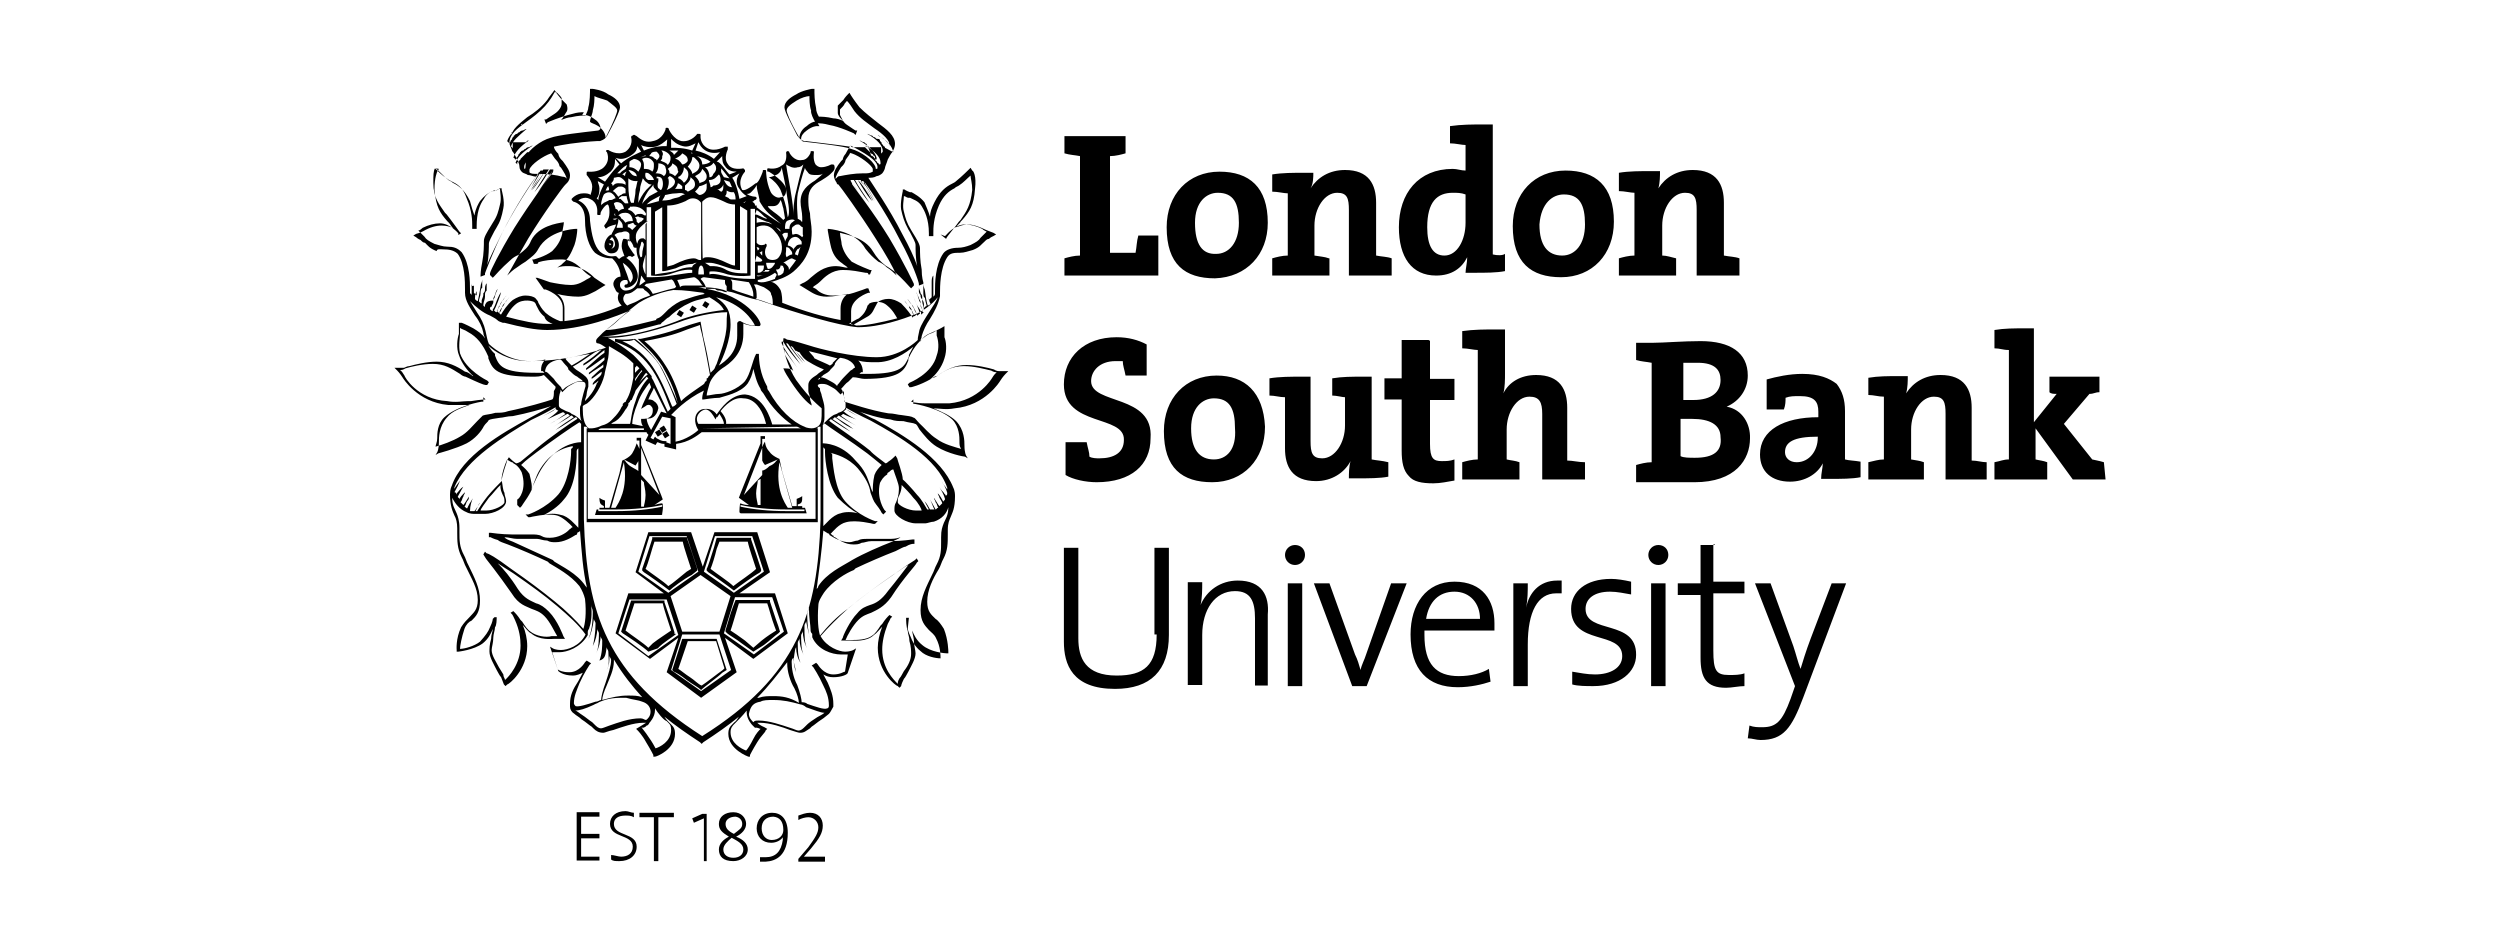 <?xml version="1.0" encoding="UTF-8"?> <!-- Generator: Adobe Illustrator 25.3.0, SVG Export Plug-In . SVG Version: 6.00 Build 0) --> <svg xmlns="http://www.w3.org/2000/svg" xmlns:xlink="http://www.w3.org/1999/xlink" version="1.1" id="Layer_1" x="0px" y="0px" width="450px" height="170px" viewBox="0 0 450 170" style="enable-background:new 0 0 450 170;" xml:space="preserve"> <g> <g> <path d="M148.5,155v-0.8c-1.5,0-3.1,0-3.8,0l0,0l1.3-1.5c1.5-1.8,2.1-2.8,2.1-4.1c0-1.3-0.8-2.3-2.3-2.3c-0.8,0-1.5,0.3-2.1,0.5 v0.8c0.5-0.3,1.3-0.5,1.8-0.5c1,0,1.8,0.8,1.8,1.8c0,1-0.5,1.8-1.8,3.6l-1.8,2.1v0.5H148.5z M141,149.4c0,1-0.8,1.8-2.1,1.8 c-1,0-1.8-0.8-1.8-2.1c0-1.3,0.8-2.1,2.1-2.1C140.3,147.1,141,147.8,141,149.4 M141.8,149.9c0-2.6-1.3-3.6-2.8-3.6 c-1.8,0-2.8,1.3-2.8,2.8s1,2.6,2.6,2.6c1,0,1.8-0.5,2.1-1l0,0c0,0,0,0.3,0,0.5c-0.3,2.1-1.3,3.1-3.1,3.1c-0.3,0-0.8,0-1,0v0.8 c0.3,0,0.5,0,1,0C139.7,155,141.8,154,141.8,149.9 M133.8,152.9c0,1-0.8,1.5-1.8,1.5c-1,0-1.8-0.5-1.8-1.5c0-0.8,0.8-1.5,1.5-2.1 C132.8,151.4,133.8,151.9,133.8,152.9 M133.6,148.3c0,0.8-0.5,1-1.5,1.8c-1-0.5-1.5-1-1.5-1.8c0-0.8,0.8-1.3,1.8-1.3 C133.1,147.1,133.6,147.6,133.6,148.3 M134.6,152.9c0-1-0.8-1.8-2.1-2.3c1-0.5,1.8-1.3,1.8-2.3c0-1-0.8-2.1-2.3-2.1 s-2.6,0.8-2.6,2.1c0,1,0.5,1.5,1.8,2.3c-1,0.5-1.8,1.3-1.8,2.3c0,1.3,0.8,2.1,2.6,2.1C133.3,155,134.6,154.2,134.6,152.9 M127.2,155v-8.5h-0.8l-1.8,0.8l0.3,0.8l1.8-0.8v7.7H127.2z M121.3,147.1v-0.8h-6.2v0.8h2.6v7.9h0.8v-7.9H121.3z M114.6,152.4 c0-2.6-4.1-1.8-4.1-4.1c0-1,0.8-1.5,2.1-1.5c0.5,0,1,0,1.5,0.3v-0.8c-0.5,0-1-0.3-1.5-0.3c-1.8,0-2.8,1-2.8,2.3 c0,2.6,4.1,1.8,4.1,4.1c0,1.3-1,1.8-2.1,1.8c-0.5,0-1.3-0.3-1.8-0.3v0.8c0.3,0.3,0.8,0.3,1.5,0.3C113.3,155,114.6,154,114.6,152.4 M107.9,155v-0.8h-3.3v-3.3h3.3v-0.8h-3.3v-3.1h3.3v-0.8h-4.1v8.7H107.9z"></path> <path d="M299.2,46v-5.4c0-3.1,1.8-5.9,4.1-5.9c1.8,0,2.1,1,2.1,3.1v11.8h7.7v-3.1l0,0c-0.8-0.3-1.8-0.3-2.8-0.5v-9.5 c0-3.3-1.3-5.9-5.6-5.9c-2.8,0-4.9,1.3-6.2,3.3c0.3-1,0.3-2.3,0.3-3.1l0,0l0,0c-0.5,0-1,0-1.5,0c-2.1,0-4.1,0-5.9,0.3l0,0v3.3l0,0 c1,0,2.1,0.3,2.8,0.3V46c-1,0-2.1,0.3-2.8,0.5l0,0v3.1h10.3v-3.1l0,0C300.8,46.3,300,46,299.2,46 M281.5,35c2.8,0,3.8,1.8,3.8,5.4 c0,3.6-1.8,5.6-4.1,5.6c-2.6,0-4.1-1.8-4.1-5.6C277.4,36.5,279.5,35,281.5,35 M281,49.9c5.6,0,9.5-4.1,9.5-10 c0-6.4-3.3-9.2-8.7-9.2c-5.6,0-9.5,4.1-9.5,10C272.3,47.3,275.6,49.9,281,49.9 M263.8,40.1c0,3.1-1.5,5.9-3.8,5.9 c-2.1,0-3.1-1.8-3.1-5.1c0-4.6,1.8-6.2,4.6-6.2c0.8,0,1.5,0,2.3,0.3C263.8,35,263.8,40.1,263.8,40.1z M268.7,45.8V22.4l0,0 c-0.5,0-1,0-1.5,0c-2.1,0-4.1,0-6.2,0.3l0,0v3.1l0,0c1,0,2.1,0.3,2.8,0.3v4.6c-0.8,0-1.5-0.3-2.3-0.3c-6.2,0-9.7,4.4-9.7,10.5 c0,5.4,2.3,8.7,6.7,8.7l0,0c2.8,0,4.6-1.3,5.6-3.3c0,1-0.3,2.1-0.3,2.8l0,0l0,0c0.5,0,1,0,1.5,0c2.1,0,4.1,0,5.6-0.3l0,0v-3.1l0,0 C270.5,46,269.5,46,268.7,45.8 M239.2,46.5L239.2,46.5c-0.8-0.3-1.5-0.3-2.6-0.5v-5.4c0-3.1,1.8-5.9,4.1-5.9c1.8,0,2.1,1,2.1,3.1 v11.8h7.7v-3.1l0,0c-0.8-0.3-1.8-0.3-2.8-0.5v-9.5c0-3.3-1.3-5.9-5.6-5.9c-2.8,0-4.9,1.3-6.2,3.3c0.5-0.8,0.5-2.1,0.5-2.8l0,0l0,0 c-0.5,0-1,0-1.5,0c-2.1,0-4.1,0-5.9,0.3l0,0v3.1l0,0c1,0,2.1,0.3,2.8,0.3V46c-1,0-2.1,0.3-2.8,0.5l0,0v3.1h10.3V46.5z M215.1,40.1 c0-3.8,2.1-5.4,4.1-5.4c2.8,0,3.8,1.8,3.8,5.4c0,3.6-1.8,5.6-4.1,5.6C216.4,45.8,215.1,44,215.1,40.1 M228.2,40.1 c0-6.4-3.3-9.2-8.7-9.2c-5.6,0-9.5,4.1-9.5,10c0,6.7,3.3,9.2,8.7,9.2C224.4,49.9,228.2,45.8,228.2,40.1 M208.5,49.6v-7.2h-3.6l0,0 c-0.3,1-0.3,2.1-0.5,3.1h-4.6V28.1c1,0,2.1-0.3,2.8-0.5l0,0v-3.1h-11v3.1l0,0c1,0.3,1.8,0.3,2.8,0.5V46c-1,0-2.1,0.3-2.8,0.5l0,0 v3.1l0,0C191.5,49.6,208.5,49.6,208.5,49.6z"></path> </g> <g> <path d="M308.7,98.1h-2.6v6.9h-4.1v2.1h4.1v11.3c0,3.6,1,5.4,4.6,5.4c1,0,2.3-0.3,3.3-0.3l0,0v-2.3l0,0c-0.8,0.3-1.8,0.3-2.8,0.3 c-2.3,0-2.8-0.8-2.8-4.4v-10.3h5.6v-2.1h-5.6v-6.7H308.7z M245.9,117.8c-0.3,1-0.8,1.8-1,2.8c-0.3-1-0.5-1.8-1-2.8l-4.6-12.8h-2.8 l6.9,18.5h2.6l0,0l7.2-18.5h-2.8L245.9,117.8z M233.1,98.1c-1,0-1.8,0.8-1.8,1.8c0,1,0.8,1.8,1.8,1.8c1,0,1.8-0.8,1.8-1.8 C234.9,98.8,234.1,98.1,233.1,98.1 M266.4,111.4h-9.7c0.5-3.1,2.3-4.9,5.1-4.9C264.6,106.5,266.4,108.6,266.4,111.4L266.4,111.4z M261.8,104.7c-5.1,0-7.9,4.1-7.9,9.5c0,6.4,3.1,9.5,8.5,9.5c2.3,0,4.4-0.5,5.9-1l0,0l-0.3-2.3l0,0c-1.3,0.8-3.3,1.3-5.4,1.3 c-4.1,0-6.2-2.1-6.2-7.4c0-0.3,0-0.5,0-0.8H269l0,0c0-0.5,0-1,0-1.3C269,108.1,266.9,104.7,261.8,104.7 M298.5,98.1 c-1,0-1.8,0.8-1.8,1.8c0,1,0.8,1.8,1.8,1.8s1.8-0.8,1.8-1.8C300.3,98.8,299.5,98.1,298.5,98.1 M285.4,109.6c0-1.8,1.5-3.1,4.4-3.1 c1.3,0,2.6,0.3,3.8,0.5l0,0v-2.3l0,0c-1.3-0.3-2.6-0.5-3.6-0.5c-4.6,0-7.2,2.3-7.2,5.4c0,6.7,9.2,3.8,9.2,8.5 c0,2.1-2.1,3.3-4.9,3.3c-1.5,0-2.8-0.3-4.1-0.5l0,0v2.3l0,0c1,0.3,2.6,0.3,3.8,0.3c4.9,0,7.7-2.6,7.7-5.6 C294.6,111.4,285.4,114.2,285.4,109.6 M280.3,104.5c-3.3,0-5.1,2.3-5.6,4.9c0.3-1.5,0.3-3.1,0.3-4.4l0,0h-2.6v18.5h2.6V116 c0-5.9,1.8-9.2,5.1-9.2c0.3,0,0.8,0,1,0l0,0l0,0v-2.3l0,0C280.8,104.5,280.5,104.5,280.3,104.5 M297.2,123.5L297.2,123.5h2.6V105 h-2.6V123.5z M208.2,114.2c0,5.6-2.3,7.4-7.2,7.4c-5.6,0-6.9-3.1-6.9-6.7V98.6h-2.6v16.9c0,4.1,1.5,8.5,9.2,8.5 c6.4,0,9.7-3.3,9.7-9.7V98.6h-2.6v15.6H208.2z M325.9,115c-0.8,2.1-1.5,4.4-1.8,5.4c-0.5-1.3-0.8-2.6-1.3-4.1l-4.1-11.3h-2.8 l7.2,18.5l-0.8,2.3c-1.5,4.1-2.6,5.1-5.1,5.1c-0.8,0-1.5,0-2.3-0.3l0,0l-0.3,2.3l0,0c0.8,0,1.5,0.3,2.3,0.3l0,0 c4.1,0,5.6-2.1,7.7-7.7l7.7-20.5h-2.6L325.9,115z M231.8,123.5L231.8,123.5h2.6V105h-2.6V123.5z M222.8,104.5 c-3.1,0-5.6,1.8-6.7,4.4c0.3-1.3,0.3-2.8,0.3-4.1l0,0h-2.6v18.5h2.6v-9c0-4.6,2.3-7.9,5.9-7.9c2.8,0,3.6,1.8,3.6,4.9v12.1l0,0h2.3 v-12.8C228.5,107.3,227.2,104.5,222.8,104.5 M378.7,83.2c-1-0.3-1.3-0.3-2.1-0.5l-5.1-6.4l4.6-5.4c0.8,0,1-0.3,1.8-0.3l0,0v-2.8 h-9v2.8l0,0c0.3,0.3,0.8,0.3,1.3,0.3l-4.1,5.1V59.1l0,0c-0.5,0-1,0-1.5,0c-2.1,0-3.8,0-5.6,0.3l0,0v3.3l0,0c1,0,1.5,0.3,2.6,0.3 v19.7c-1,0-1.5,0.3-2.6,0.5l0,0v3.1h9.5v-3.1l0,0c-0.8-0.3-1.3-0.3-2.1-0.5v-5.6l6.7,9.2l0,0h5.9L378.7,83.2L378.7,83.2z M354.9,82.9v-9.5c0-3.3-1.3-5.9-5.6-5.9c-2.8,0-4.9,1.3-6.2,3.3c0.3-1,0.3-2.3,0.3-3.1l0,0l0,0c-0.5,0-1,0-1.5,0 c-2.1,0-3.8,0-5.6,0.3l0,0v3.1l0,0c1,0,1.8,0.3,2.8,0.3v11.3c-1,0-1.8,0.3-2.8,0.5l0,0v3.1h10v-3.1l0,0c-0.8-0.3-1.3-0.3-2.3-0.5 v-5.4c0-3.1,1.8-5.9,4.1-5.9c1.8,0,2.1,1,2.1,3.1v11.8h7.4v-3.1l0,0C356.7,83.2,355.9,82.9,354.9,82.9 M327.2,78.8 c0,2.3-1.5,4.4-3.8,4.4c-1.3,0-2.1-0.8-2.1-1.8c0-1.8,1.5-2.8,5.9-2.8V78.8z M332.1,82.7V74c0-2.1-0.5-3.6-1.5-4.9 c-1.3-1-3.1-1.8-6.2-1.8c-2.3,0-4.6,0.5-6.4,1l0,0v5.4h3.1l0,0c0.3-0.8,0.3-1.5,0.3-2.1c0.8-0.3,1.5-0.3,2.6-0.3 c2.6,0,3.3,1,3.3,2.8v1c-6.2,0-10.5,2.3-10.5,6.7c0,3.1,2.1,4.9,5.4,4.9c2.6,0,4.9-1.3,5.9-3.3c0,0.8-0.3,1.8-0.3,2.8l0,0l0,0 c0.5,0,1,0,1.5,0c2.1,0,4.1,0,5.6-0.3l0,0v-2.8l0,0C333.8,82.9,332.8,82.9,332.1,82.7 M305.1,82.4c-1,0-2.1,0-2.6-0.3v-6.7 c0.5,0,1.8,0,2.1,0c3.1,0,5.1,1,5.1,3.3C310,81.2,308.5,82.4,305.1,82.4 M302.8,65.3c0.8,0,1.8,0,2.8,0c3.1,0,4.1,1.3,4.1,3.1 c0,2.1-1.5,3.6-4.9,3.6c-0.8,0-1.3,0-1.8,0v-6.7H302.8z M310.8,73.2c2.3-1,3.8-3.1,3.8-5.6c0-4.1-3.1-6.2-8.5-6.2 c-3.1,0-6.7,0.3-8.5,0.3h-3.1v3.1l0,0c1,0.3,1.8,0.3,2.8,0.5v17.9c-1,0-2.1,0.3-2.8,0.5l0,0v3.1h3.3c3.1,0,5.6,0,7.2,0 c7.4,0,10-4.1,10-7.9C315.1,76.3,313.6,73.7,310.8,73.2 M282.1,82.9v-9.5c0-3.3-1.3-5.9-5.6-5.9c-2.8,0-4.9,1.3-5.9,3.3 c0.3-1,0.3-2.6,0.3-3.6v-7.9l0,0c-0.5,0-1,0-1.5,0c-2.1,0-4.1,0-6.2,0.3l0,0v3.1l0,0c1,0,2.1,0.3,2.8,0.3v19.7 c-1,0-2.1,0.3-2.8,0.5l0,0v3.1h10.3v-3.1l0,0c-0.8-0.3-1.5-0.3-2.3-0.5v-5.4c0-3.1,1.8-5.9,4.1-5.9c1.8,0,2.3,1,2.3,3.1v11.8l0,0 h7.7v-3.1l0,0C284.1,83.2,283.1,82.9,282.1,82.9 M257.2,61.2h-4.9v6.9h-3.1v3.8h3.1v9.2c0,2.1,0.3,3.6,1.3,4.6 c0.8,1,2.3,1.3,4.4,1.3c1.3,0,2.6-0.3,3.8-0.5l0,0v-3.8l0,0c-0.8,0.3-1.5,0.3-2.3,0.3c-1.5,0-2.1-0.5-2.1-3.1v-7.9h4.4v-3.8h-4.4 v-6.9H257.2z M246.9,82.7V67.8l0,0c-0.5,0-1,0-1.5,0c-2.1,0-3.8,0-5.6,0.3l0,0v3.1l0,0c0.8,0,1.8,0.3,2.3,0.3v5.1 c0,3.1-1.8,5.9-4.1,5.9c-1.8,0-2.1-1-2.1-3.1V67.8l0,0c-0.5,0-1,0-1.5,0c-2.1,0-4.1,0-5.9,0.3l0,0v3.1l0,0c1,0,1.8,0.3,2.8,0.3 v9.2c0,3.3,1.3,5.9,5.6,5.9c2.8,0,5.1-1.5,6.2-3.6c-0.3,1-0.3,2.3-0.3,3.1l0,0l0,0c0.5,0,1,0,1.5,0c2.1,0,4.1,0,5.6-0.3l0,0v-2.6 l0,0C248.7,82.9,247.9,82.9,246.9,82.7 M218.5,82.7c-2.6,0-4.1-1.8-4.1-5.6c0-3.8,2.1-5.4,4.1-5.4c2.8,0,3.8,1.8,3.8,5.4 C222.6,80.9,220.8,82.7,218.5,82.7 M219,67.6c-5.6,0-9.5,4.1-9.5,10c0,6.7,3.3,9.2,8.7,9.2c5.6,0,9.5-4.1,9.5-10 C227.4,70.6,224.1,67.6,219,67.6 M196.4,68.6c0-1.8,1.5-3.6,4.4-3.6c0.5,0,1,0,1.3,0c0,0.8,0.3,1.5,0.5,2.6l0,0h3.8v-5.6l0,0 c-1.5-0.8-3.3-1.3-5.4-1.3c-5.9,0-9.5,3.6-9.5,8.5c0,7.7,11,5.4,10.8,10c0,2.3-1.8,3.3-4.4,3.3c-0.5,0-1.3,0-1.8-0.3 c0-0.8-0.3-1.5-0.5-2.6l0,0h-3.8v5.9l0,0c1.3,0.8,3.6,1.3,5.6,1.3c6.2,0,9.7-3.1,9.7-7.9C207.7,70.9,196.4,72.9,196.4,68.6"></path> <path d="M133.6,34.2L133.6,34.2L133.6,34.2L133.6,34.2C133.6,34,133.6,34,133.6,34.2c-1-1.8,0.5-3.3,0.5-3.3v-0.3l-0.3-0.3 c0,0-2.1,0.5-2.8-0.8c-0.8-1,0-2.6,0-2.6s0-0.3,0-0.5c0,0-0.3,0-0.5,0c0,0-1.8,1-3.1,0.3c-1.5-0.8-1.3-2.3-1.3-2.3 c0-0.3,0-0.3-0.3-0.3s-0.3,0-0.3,0s-1,1.5-2.8,1.3c-1.5-0.3-2.3-2.1-2.3-2.1c0-0.3-0.3-0.3-0.3-0.3c-0.3,0-0.3,0-0.3,0.3 c0,0-0.5,1.8-2.3,2.1c-1.8,0.5-2.8-1-3.1-1c0,0-0.3-0.3-0.5,0c-0.3,0-0.3,0.3-0.3,0.3s0.5,1.5-1,2.6c-1.5,0.8-3.1-0.3-3.1-0.3 h-0.3c0,0-0.3,0.3,0,0.3c0,0,0.8,1.5-0.5,2.8c-1,1-2.8,0.8-2.8,0.8c-0.3,0-0.3,0-0.3,0.3v0.3c0,0,1,1,1,2.1c0,0.8-0.3,1.3-0.3,1.5 c-0.3-0.3-0.8-0.3-1.3-0.3c-1.3,0-2.1,1-2.1,1V36l0.3,0.3c0,0,2.1,0.3,2.1,3.3c0,2.8,0.8,4.9,1.8,5.9c1.3,1,2.6,1,3.1,1 c0.3,0.3,1.5,1.5,1.5,3.3l0,0l0,0c-0.8,0-1.3,0.8-1.3,1.3c0,0.5,0.3,0.8,0.5,1.3c0.3,0.3,0.3,0.3,0.5,0.3l0,0 c-0.3,0.8-0.3,1.5,0.5,2.3l0,0c-2.3,1-5.9,2.3-10.3,2.8l0,0l0,0c0-0.5,0-1,0-2.3c0-1-0.5-2.1-1.3-2.6c1,0.3,2.6,0.5,3.8,0.5 c1.5,0,2.6-0.8,3.1-1l0,0c0.5-0.3,1.3-0.8,1.3-0.8l0.5-0.3l-0.5-0.3c0,0-0.8-0.5-1.5-1l0,0c-0.8-0.8-2.3-2.1-4.6-2.1 c-0.8,0-1.5,0-2.1,0.3c0.3-0.3,0.8-0.5,1-0.8c1-0.8,1.5-1.8,2.1-3.3c0.3-0.8,0.5-2.3,0.5-2.6v-0.3h-0.3c-0.3,0-4.9,0.3-6.7,3.6 c-0.5,1-1.3,1.5-2.3,2.3c-0.5,0.3-0.8,0.5-1.5,1c-0.8,0.5-1.3,1-1.8,1.5c0.8-1.3,2.1-3.8,3.8-6.7c2.8-4.6,6.4-9.5,6.7-9.7l0,0l0,0 l0,0l0,0c0,0,0,0,0.3-0.3c0.3-0.3,0.5-0.8,0.5-1.3c0-0.8-0.5-1.5-1.3-2.6l-0.3-0.3c-0.3-0.3-0.5-0.8-0.5-1c-0.5-0.5-0.8-1-0.8-1.3 l0,0c1.3-0.3,4.1-0.8,7.7-1h0.3h0.3c0.8-0.3,1-0.5,1.3-1l0,0c1-1.8,2.3-4.4,2.3-5.1c0-1-1-1.8-2.1-2.3c-1-0.8-2.8-1-2.8-1h-0.5 v0.5c0,0,0,1.8-0.3,2.8c0,0.5-0.3,1-0.5,1.5l0,0c-0.5,0-1.3,0-2.6,0.3c-0.5,0-1.3,0.3-1.8,0.5c0.5-0.5,0.8-1.3,1-1.5 c0.3-0.5,0-1.3,0-1.3l0,0l0,0c0,0-0.8-0.8-1-1s-0.8-1-0.8-1l-0.3-0.3l-0.3,0.5c0,0-0.5,1-1.5,2.1s-2.3,2.1-3.3,2.8 c-1.8,1.3-3.1,2.3-3.1,3.8c0,0.5,0.3,0.8,0.5,1.5c0.3,0.3,0.5,0.8,0.8,1.3c0.3,0.8,0.5,1,0.5,1.5s0.3,0.8,0.5,1s0.8,0.3,1,0.5l0,0 c0.5,0,1,0.3,1.5,0.3l0,0c-0.8,1-3.6,5.1-6.2,10.3c-1,2.1-2.1,4.1-2.6,5.6l0,0c0.3-1.5,0.3-3.3,0.3-3.8c0-0.5,0.5-1.3,1-2.3 l0.3-0.5c0.8-1.3,1-2.1,1.3-3.6c0.3-1.3-0.3-3.3-0.3-3.3v-0.3h-0.3c0,0-0.5,0.3-1,0.5h-0.3c-0.8,0.3-1.5,0.8-2.3,1.8 c-0.3,0.5-0.8,1.3-1,2.6c-0.3-0.8-0.5-1.5-0.8-2.6c-1-2.1-2.1-2.8-3.1-3.3c-0.3-0.3-0.5-0.3-0.8-0.5c-1-0.8-2.1-2.1-2.3-2.1 L79,30.4l-0.3,0.5c0,0-0.5,1-0.5,3.3c0.3,3.1,1,4.1,2.3,5.6l0.3,0.3c0.3,0.3,0.5,0.8,0.8,1c-0.5-0.3-1.3-0.5-2.1-0.5 c-1,0-2.1,0.3-3.3,1c-0.5,0.3-1.3,0.5-1.3,0.5l-0.5,0.3l0.5,0.3c0,0,0.3,0.3,0.8,0.5c0.3,0.3,0.5,0.5,0.8,0.5 c0.5,0.5,0.8,1,2.1,1.5c0-0.5,0.8-0.3,1.5-0.3c1,0,1.8,0.3,2.3,0.8c1.3,1.8,1.3,5.1,1.3,6.4v0.3v0.3c0,1.5,1,2.8,1.8,4.1 c0.8,1,1.3,2.1,1.5,3.1c0,0.5,0.3,0.8,0.3,1l0,0c-0.5-0.8-1.3-1.3-2.1-1.8c-1.5-0.8-2.1-1-2.1-1l-0.5,0v0.5c0,0,0,0.3,0,1 c0,0,0,0.3,0,0.5c-0.3,0.8-0.5,2.6,0,3.8c0.5,1.5,1.5,2.8,2.6,3.8c-0.3,0-0.3-0.3-0.5-0.3c-0.3-0.3-0.8-0.5-1-0.5 c-1.5-1-3.1-1.8-5.1-1.8c-1.8,0-3.8,0.5-4.9,0.8c-0.5,0-0.8,0.3-1,0.3c-0.5,0-0.8,0-0.8,0H71l0.5,0.5c0,0,0.5,0.5,1,1.3 c0,0,2.6,4.4,8.2,4.9c1.5,0,2.8,0,3.8,0l0,0c-1.3,0.5-3.1,1-4.1,2.3C79,76.8,79,78.8,79,79.6l0,0c0,1.3-0.3,1.8-0.3,1.8l-0.3,0.5 l0.5-0.3c0,0,3.1-0.8,5.1-1.8c1.5-0.8,2.6-2.1,3.1-3.1c0.3-0.5,0.8-0.8,0.8-1c0.3-0.3,1-0.3,2.1-0.5c0.5,0,1.3-0.3,2.3-0.3 c2.6-0.5,5.4-1.3,6.9-1.8c-0.8,0.5-2.3,1.3-3.8,2.1c-5.1,2.8-12.3,6.9-14.1,12.3c0,0-0.3,0.5-0.3,1.5c0,2.1,0.5,3.1,0.8,3.8 c0.3,0.5,0.5,1.3,0.5,2.3c0,0.3,0,0.5,0,0.8c0,1.5,0,2.8,0.8,4.4c0.3,0.5,0.5,1.3,0.8,1.8c1,2.1,2.1,3.8,2.1,5.9 c0,1.8-0.8,2.3-1.5,3.1c-0.5,0.5-1,1-1.5,1.8c-1,2.1-0.8,4.1-0.8,4.1v0.3h0.3c0,0,2.8-0.3,4.4-1.5c1-0.8,1.5-1.8,1.8-2.6l0,0 c0,0.5-0.3,1-0.3,1.8c-0.3,1-0.3,1.8-0.3,2.3c0,1,0.8,2.3,1.3,3.3c0.3,0.5,0.5,1,0.8,1.3c0.5,1.3,0.5,1.3,0.5,1.3l0.3,0.3l0.3-0.3 c0.3,0,3.6-2.6,3.6-6.9c0-1.3-0.3-2.6-0.8-3.8c0.5,0.5,1,1.3,1.5,1.5c1.5,1.3,3.8,1,4.1,1c0.8,0,1.3,0,1.5,0h0.5l-0.3-0.5 c0,0-1-2.8-2.6-4.4c-0.8-0.8-1.5-1.3-2.3-1.5c-1-0.5-2.1-0.8-3.3-2.6c-1.3-2.1-2.6-3.6-3.6-4.6c0.8,0.5,1.5,1,2.8,1.8 c3.3,2.3,5.4,3.8,7.9,5.9c2.1,1.8,3.8,3.3,5.1,5.1l0,0l0,0c-1,2.1-3.3,2.8-4.4,2.8s-1.5-0.3-1.5-0.3l-0.5-0.3l1.5,4.4l0,0 c0,0,0.8,0.8,2.6,0.8c0.8,0,1.3-0.3,1.8-0.5c-0.3,0.5-0.5,1-0.8,1.5c-1,1.5-1.5,2.6-1.5,4.1c0,0.3,0,0.5,0,0.5 c0,0.5,0.3,1,0.8,1.3c0.3,0.3,0.8,0.5,1.3,1c0.8,0.5,1.3,1,1.8,1.3l0.3,0.3c0.5,0.5,1,0.8,1.8,0.8c0.3,0,0.8-0.3,1.8-0.5 c1.5-0.5,3.6-1.3,5.4-1.3c0.3,0,0.3,0,0.5,0c-0.5,0.3-1.3,0.8-1.3,0.8l-0.5,0.3l0.3,0.3c0,0,0.8,0.8,1.5,2.1 c0.8,1.3,1.3,2.3,1.3,2.3v0.3h0.3c0.3,0,3.6-1.3,3.6-4.1c0-1-0.3-1.3-0.8-1.8l-0.3-0.3c-0.3-0.3-0.5-0.5-0.8-1l0,0 c1.8,1.5,4.1,3.1,6.4,4.6l0.3,0.3l0.3-0.3c2.3-1.5,4.6-3.1,6.4-4.6l0,0c-0.3,0.5-0.5,0.8-0.8,1l-0.3,0.3c-0.5,0.5-0.8,0.8-0.8,1.8 c0,2.8,3.6,4.1,3.6,4.1h0.3v-0.3c0,0,0.5-1,1.3-2.3c0.8-1.3,1.5-1.8,1.5-2.1l0.3-0.3l-0.5-0.3c0,0-0.8-0.3-1.3-0.8 c0,0,0.3,0,0.5,0c1.8,0,4.1,0.8,5.4,1.3c1,0.3,1.5,0.5,1.8,0.5c0.8,0,1-0.3,1.8-0.8l0.3-0.3c0.5-0.3,1-0.8,1.8-1.3 c0.5-0.3,1-0.8,1.3-1c0.3-0.3,0.5-0.8,0.8-1.3c0-0.3,0-0.3,0-0.5c0-1.5-0.5-2.6-1-3.8c-0.3-0.5-0.5-1-0.8-1.5 c0.5,0.3,1,0.5,1.8,0.5c1.5,0,2.6-0.5,2.6-0.8l0,0l1.5-4.4l-0.5,0.3c0,0-0.5,0.3-1.5,0.3s-3.3-0.8-4.4-2.8l0,0l0,0 c1.3-1.5,3.1-3.3,5.1-5.1c2.6-2.1,4.6-3.6,7.9-5.9c1.3-0.8,2.1-1.5,2.8-1.8c-0.8,1-2.1,2.8-3.6,4.6c-1.3,1.8-2.3,2.3-3.3,2.6 c-0.8,0.3-1.5,0.5-2.3,1.5c-1.3,1.3-2.6,4.1-2.6,4.4l-0.3,0.5h0.5c0,0,0.8,0,1.3,0c0.3,0,2.8,0.3,4.1-1c0.5-0.3,1-1,1.5-1.5 c-0.5,1.3-0.8,2.6-0.8,3.8c0,4.4,3.3,6.9,3.6,6.9l0.3,0.3l0.3-0.3c0,0,0-0.3,0.5-1.3c0.3-0.3,0.5-0.8,0.8-1.3 c0.5-1,1.3-2.3,1.3-3.3c0-0.5-0.3-1.5-0.3-2.3c0-0.5-0.3-1.3-0.3-1.8l0,0c0.3,0.8,0.8,1.8,1.8,2.6c1.5,1.3,4.1,1.5,4.4,1.5h0.3 v-0.3c0,0,0-2.1-0.8-4.1c-0.5-0.8-1-1.5-1.5-1.8c-0.8-0.8-1.5-1.3-1.5-3.1c0-2.1,1-4.1,2.1-5.9c0.3-0.5,0.5-1.3,0.8-1.8 c0.8-1.5,0.8-2.8,0.8-4.4c0-0.3,0-0.5,0-0.8c0-1.3,0.3-1.8,0.5-2.3c0.3-0.8,0.8-1.5,0.8-3.8c0-1-0.3-1.5-0.3-1.5 c-2.1-5.4-9-9.5-14.1-12.3c-1.3-0.5-2.3-1.3-3.1-1.5l0,0c1.5,0.5,3.8,1.3,5.9,1.5c0.8,0.3,1.5,0.3,2.3,0.3c1,0.3,1.8,0.3,2.1,0.5 c0.3,0,0.5,0.5,0.8,1c0.8,1,1.8,2.3,3.1,3.1c2.1,1.3,4.9,1.8,5.1,1.8l0.5,0.3l-0.3-0.5c0,0-0.3-0.5-0.3-1.8l0,0 c0-0.8,0-2.8-1.5-4.4c-1-1-2.8-1.8-4.1-2.3l0,0c1,0,2.3,0.3,3.8,0c5.6-0.5,8.2-4.9,8.2-4.9c0.5-0.8,1-1.3,1-1.3l0.5-0.5h-0.8 c0,0-0.3,0-0.8,0c-0.3,0-0.5,0-1-0.3c-1-0.3-3.1-0.8-4.9-0.8c-2.1,0-3.6,0.8-5.1,1.8c-0.3,0.3-0.8,0.5-1,0.5s-0.3,0.3-0.5,0.3 c1-0.8,2.1-2.1,2.6-3.8c0.5-1.5,0.3-3.1,0-3.8c0-0.3,0-0.3,0-0.5c0-0.5,0-1,0-1v-0.5l-0.5,0.3c0,0-0.5,0.3-2.1,1 c-0.8,0.3-1.3,0.8-1.8,1.5l0,0c0-0.3,0.3-0.5,0.3-1c0.3-1,0.8-2.1,1.5-3.1c0.8-1.3,1.5-2.6,1.8-4.1v-0.3v-0.3c0-1,0-4.4,1.3-6.4 c0.5-0.8,1.3-0.8,2.3-0.8c0.8,0,1.5-0.3,2.3-0.5c1.3-0.5,1.5-1,2.1-1.5c0.3-0.3,0.5-0.5,0.8-0.5c0.3-0.3,0.8-0.5,0.8-0.5l0.5-0.3 l-0.5-0.3c0,0-0.8-0.3-1.3-0.5c-1-0.5-2.3-1-3.3-1c-0.8,0-1.5,0.3-2.1,0.5c0.3-0.5,0.8-0.8,0.8-1l0.3-0.3c1.3-1.5,2.1-2.6,2.3-5.6 c0.3-2.3-0.3-3.3-0.5-3.3l-0.3-0.5l-0.3,0.3c0,0-1.3,1.3-2.3,2.1c-0.3,0.3-0.5,0.3-0.8,0.5c-1,0.5-2.1,1.3-3.1,3.3 c-0.5,1-0.8,1.8-0.8,2.6c-0.3-1-0.8-2.1-1-2.6c-0.8-1-1.8-1.5-2.3-1.8h-0.3c-0.8-0.3-1-0.5-1-0.5h-0.3v0.3c0,0-0.5,2.1-0.3,3.3 c0.3,1.3,0.5,2.1,1.3,3.6l0.3,0.5c0.5,1,1,1.8,1,2.3c0,0.8,0,2.6,0.3,3.8l0,0c-0.5-1.5-1.5-3.6-2.6-5.6c-2.6-5.1-5.4-9-6.2-10.3 l0,0c0.5,0,1,0,1.5-0.3l0,0c0.3,0,0.8-0.3,1-0.5s0.5-0.8,0.5-1s0.3-0.8,0.5-1.5c0.3-0.5,0.5-1,0.8-1.3c0.3-0.5,0.5-1,0.5-1.5 c0-1.5-1.5-2.6-3.1-3.8c-1-0.8-2.3-1.8-3.3-2.8c-1-1.3-1.5-2.1-1.5-2.1l-0.3-0.5l-0.3,0.3c0,0-0.5,0.5-0.8,1c-0.3,0.3-1,1-1,1l0,0 l0,0c0,0,0,0.8,0,1.3s0.5,1,1,1.5c-0.5-0.3-1.3-0.5-1.8-0.5c-1.3-0.3-2.1-0.3-2.6-0.3l0,0c-0.3-0.5-0.5-1-0.5-1.5 c-0.3-1.3-0.3-2.8-0.3-2.8V16h-0.5c0,0-1.8,0.3-2.8,1c-1,0.5-2.1,1.3-2.1,2.3c0,0.8,1.3,3.1,2.3,5.1l0,0c0.3,0.3,0.5,0.8,1.3,1 h0.3c0,0,6.7,0.8,7.9,1l0,0c-0.3,0.3-0.5,0.8-0.8,1.3c-0.3,0.3-0.5,0.8-0.5,1l-0.3,0.3c-0.8,1-1.3,1.8-1.3,2.6 c0,0.5,0.3,1,0.5,1.3c0,0,0,0.3,0.3,0.3l0,0l0,0l0,0l0,0c0.3,0.3,3.8,5.1,6.7,9.7c1.8,2.8,3.1,5.1,3.8,6.7c-0.5-0.5-1-1-1.8-1.5 c-0.5-0.5-1-0.8-1.5-1c-1-0.8-1.5-1.3-2.3-2.3c-1.8-3.3-6.7-3.6-6.7-3.6H149v0.3c0,0,0.3,1.8,0.5,2.6c0.3,1.5,1,2.6,2.1,3.3 c0.3,0.3,0.8,0.5,1,0.8c-0.5,0-1.3-0.3-2.1-0.3c-2.3,0-3.6,1.3-4.6,2.1l0,0c-0.8,0.8-1.5,1-1.5,1l-0.5,0.3l0.5,0.3 c0,0,0.8,0.5,1.3,0.8l0,0c0.5,0.3,1.5,1,3.1,1c1.3,0,2.8-0.3,3.8-0.5c-0.8,0.5-1.3,1.5-1.3,2.6c0,1,0,1.8,0,2.1 c-2.8-0.5-6.4-1.5-10.5-3.1c0-0.5,0-1.5-0.3-2.3c-0.3-0.5-0.8-1.3-1.8-1.5h0.3c1-0.3,2.6-0.8,3.8-1.8c1.5-1.3,3.3-3.3,3.3-7.2 c0-1.3-0.3-2.3-0.3-3.3c-0.3-1-0.3-1.8-0.3-2.6c0-1.8,1-2.6,2.3-3.3c1.3-0.8,1.5-1,1.8-1.3c0,0,0,0,0.3-0.3c0.5-0.5,0.3-1,0.3-1 s0-0.3-0.3-0.3h-0.3c0,0-0.8,0.5-1.8,0.5c-0.5,0-0.8-0.3-1-0.5c-0.5-0.8-0.3-2.1-0.3-2.1c0-0.3,0-0.3-0.3-0.3s-0.3,0-0.3,0.3 c0,0-0.5,1.3-1.5,1.3c-1.5,0.3-2.3-1.3-2.3-1.3c0-0.3-0.3-0.3-0.3-0.3c-0.3,0-0.3,0.3-0.3,0.3s0.3,1.8-0.8,2.3 c-1,0.8-2.3,0.5-2.3,0.5c-0.3,0-0.3,0-0.3,0.3s0,0.3,0.3,0.3c0,0,3.1,1.8,3.1,3.3c0,0.8-0.3,1.3-1,1.3c-0.5,0.3-1.5-0.3-1.8-1 c-0.8-1.8-0.8-3.6-0.8-3.6c0-0.3,0-0.3-0.3-0.3s-0.3,0-0.3,0.3c-0.3,0.8-0.8,2.1-1.3,2.1C134.1,34.5,133.8,34.2,133.6,34.2 M118.7,37.1L118.7,37.1L118.7,37.1z M114.9,36.5L114.9,36.5L114.9,36.5c0-0.5,0-1.3,0.3-2.3c0-0.8,0.3-1.3,0.5-2.1l0,0 c0.3,0.3,0.3,0.5,0.8,0.8c0.3,0.3,0.5,0.3,0.8,0.3l0,0c-0.3,0.3-0.8,0.8-1,1C115.6,35,115.1,36,114.9,36.5L114.9,36.5z M116.2,37.3L116.2,37.3L116.2,37.3C116.2,37.3,116.2,37.1,116.2,37.3L116.2,37.3z M116.4,36.8c0.3-0.3,0.5-0.5,1-0.8 c0.5-0.3,1-0.5,1.5-0.8l0,0c-0.3,0.3-0.3,0.8-0.3,1l0,0L116.4,36.8z M115.6,36.8C115.4,36.8,115.4,36.8,115.6,36.8L115.6,36.8 c0-0.5,0.5-1.5,1-2.3c0.3-0.5,0.8-0.8,1-1.3l0,0c0,0.3,0,0.5,0.3,0.8s0.5,0.5,0.5,0.5l0,0c-0.5,0.3-1,0.5-1.5,0.8 C116.2,36,115.6,36.5,115.6,36.8L115.6,36.8z M114.1,36.5L114.1,36.5c-0.3,0-0.3,0-0.5,0l0,0c-0.3-0.5-0.5-1.8-0.5-3.1 c0-0.8,0-1,0-1.3c0.3,0.3,0.8,0.5,1.3,0.5c0.3,0,0.5,0,0.5-0.3l0,0c-0.3,0.5-0.3,1.3-0.5,1.8C114.4,35.3,114.1,36,114.1,36.5 L114.1,36.5z M118.7,37.1L118.7,37.1L118.7,37.1z M126.9,47.3c0.3,0,0.5,0,0.8,0c1,0,2.1,0.5,3.1,0.8c0.8,0.3,1.8,0.5,2.1,0.5h0.3 V37.1l0,0l1.3,0.8v11.3c-1.5,0-2.8,0-4.1-0.8c-1-0.5-1.8-0.5-2.3-0.5c-0.3,0-0.3,0-0.3,0S127.4,47.6,126.9,47.3L126.9,47.3z M125.4,47.3c-0.5,0.3-0.8,0.5-0.8,0.8c-0.5,0-1.3,0-2.6,0.5s-2.6,0.5-4.1,0.8V38.1l1.3-0.8l0,0v11.5h0.3c0.3,0,1.3-0.3,2.1-0.5 l0,0c1-0.5,2.1-0.8,3.1-0.8C125.1,47.3,125.1,47.3,125.4,47.3L125.4,47.3z M84.9,50.9c0-0.5,0-1,0-1.5l0,0l0,0c0,0.5,0,0.8,0,1.3 c0,0.5,0,1,0,1.5c0,0.5,0,0.8,0,1l0,0c0-0.3-0.3-0.3-0.3-0.5c0,0,0,0,0-0.3l0,0l0,0v-0.3c0-1.3,0-4.6-1.5-6.7 c-0.8-0.8-1.5-1-2.6-1c-0.8,0-1.5-0.3-2.3-0.5c-1-0.5-1.5-0.8-1.8-1.3c-0.3-0.3-0.5-0.5-0.8-0.8c0,0,0,0-0.3-0.3 c0.3,0,0.5-0.3,0.8-0.5c1-0.5,2.1-0.8,3.1-0.8c1.8,0,3.3,1.8,3.3,1.8v0.3l0.5-0.3l-0.3-0.3c0,0-1.5-2.1-2.3-3.1l-0.3-0.3 c-1-1.5-2.1-2.6-2.1-5.4c0-1.3,0-2.1,0.3-2.6c0.5,0.5,1.3,1.3,2.1,1.8c0.3,0.3,0.5,0.3,0.8,0.5c1,0.5,2.1,1,2.8,3.1 c1,2.3,1,4.1,1,4.9v0.3v0.3h0.8v-0.5c0-2.3,0.5-3.8,1.3-4.9c0.5-1,1.3-1.3,1.8-1.5h0.3c0.3,0,0.5-0.3,0.8-0.3c0,0.5,0.3,1.8,0,2.8 c-0.3,1.3-0.5,2.1-1.3,3.3l-0.3,0.5c-0.8,1.3-1.3,2.1-1.3,2.8s0,2.3-0.3,3.8c-0.3,1.5-0.3,2.3-0.3,2.3v0.3l0.8-0.3v-0.3 c0,0,1.3-3.6,3.3-7.7c3.1-5.9,6.4-10.3,6.4-10.5l0,0h0.3c-0.5,0.8-1,1.8-2.1,3.3l0,0l0,0l0,0c0.8-1,1.5-2.8,2.1-3.6 c0.3,0,0.5,0,0.5,0l0,0c-0.5,0.8-1.3,2.1-2.3,3.6l0,0l0,0l0,0c0.5-0.5,1.3-1.8,2.3-3.8l0,0c0.3,0,0.5,0,0.5,0l0,0 c-0.5,0.8-1.5,2.6-2.6,3.8l0,0l0,0l0,0c1-1.5,2.3-3.3,2.6-3.8c0.3,0,0.5,0,0.5,0l0,0c-0.5,0.8-1.8,2.8-2.6,4.1l0,0l0,0l0,0 c1.3-1.5,2.3-3.3,2.8-4.1h0.3h0.3l0,0c-0.5,0.8-2.1,3.1-2.8,4.1l0,0l0,0l0,0c1.5-1.8,2.3-3.3,2.8-4.1l0,0l0,0c0,0.3,0,0.5-0.3,0.8 c-0.3,0.3-3.8,5.1-6.7,9.7c-2.8,4.6-4.4,7.9-4.4,8.2v0.3l0.5,0.5l0.3-0.3c0,0,1.3-1.5,2.8-2.8c0.5-0.5,1-0.8,1.5-1 c1-0.8,1.8-1.3,2.3-2.6c1.3-2.6,4.6-3.1,5.9-3.3c0,0.5-0.3,1.5-0.3,2.1c-0.3,1.3-1,2.3-1.8,3.1c-1.3,1-3.3,1.5-3.3,1.5h-0.3 l0.3,0.8h0.3c0.3,0,0.5,0,0.5-0.3c1-0.3,2.3-0.5,4.1-0.5c2.1,0,3.3,1.3,4.1,2.1l0,0c0.5,0.5,1,0.8,1.3,1c-0.3,0.3-0.5,0.3-0.8,0.5 l0,0c-0.5,0.3-1.5,1-2.8,1s-2.8-0.3-3.8-0.5c-0.8-0.3-2.3-0.8-2.3-0.8h-0.3l1.5,2.1h0.3c0,0,3.1,1,3.1,3.3c0,1,0,1.8,0,2.1v0.3 c-0.3,0-0.3,0-0.5,0c-0.8-0.3-1.8-0.8-2.6-1.5c-0.8-0.8-1-1.3-1.3-1.8c0-0.3-0.3-0.5-0.5-0.8c-0.3-0.3-1-0.5-1.8-0.5 c-0.8,0-1.5,0.3-2.3,0.8c-1,0.8-1.8,2.1-2.1,2.6c0,0-0.3,0-0.3-0.3l0,0c0.3-0.3,0.3-0.5,0.5-1c0.3-0.3,0.3-0.5,0.5-0.8 c0.3-0.3,0.5-0.8,0.8-1l0,0l0,0c-0.3,0.3-0.5,0.5-0.8,1c-0.3,0.3-0.5,0.5-0.5,0.8c-0.3,0.3-0.5,0.8-0.5,1c-0.3,0-0.3-0.3-0.5-0.3 l0,0c0.3-0.3,0.3-0.8,0.5-1c0.3-0.3,0.3-0.5,0.5-0.8l0,0c0.3-0.3,0.5-0.8,0.8-1l0,0l0,0c-0.3,0.3-0.5,0.5-0.8,1l0,0 c-0.3,0.3-0.5,0.8-0.5,1l0,0l0,0c-0.3,0.3-0.3,0.8-0.5,1l0,0c-0.3,0-0.3-0.3-0.5-0.3l0,0l0,0c0.3-0.3,1.3-3.1,1.3-3.3l0,0l0,0 c-0.3,0.3-0.8,1.5-1,2.1c0,0-0.3,0.8-0.5,1v0.3l0,0c-0.3,0-0.3-0.3-0.5-0.3l0,0c0-0.3,0-0.5,0.3-0.5c0-0.3,0.3-0.5,0.3-0.8v-0.3 c0-0.3,0.3-0.5,0.3-0.8l0,0c0-0.3,0.3-0.8,0.5-1.3l0,0l0,0c-0.3,0.3-0.3,0.5-0.5,1l0,0c0,0.3-0.3,0.5-0.3,0.8v0.3l0,0 c-1.3,0-1.3,0.5-1.5,0.8v0.3l0,0c-0.3,0-0.3-0.3-0.3-0.3c0-0.5,0.3-1,0.3-1.5v-0.3c0-0.3,0-0.5,0.3-0.8l0,0c0-0.3,0-0.5,0-0.8 c0-0.3,0-0.3,0-0.5l0,0l0,0c-0.3,0.3-0.3,0.8-0.3,1l0,0c0,0.3,0,0.5-0.3,0.8v0.3l0,0l0,0c0,0.3-0.3,0.8-0.3,1c0,0,0,0.3,0,0.5l0,0 c-0.3,0-0.3-0.3-0.5-0.3l0,0c0-0.5,0.3-1,0.3-1.5c0-0.3,0-0.8,0.3-1c0,0,0-0.8,0-1v-0.5l0,0l0,0c0,0.5-0.3,0.8-0.3,1.3 c0,0-0.3,1.8-0.5,2.6c-0.3,0-0.3-0.3-0.5-0.3c0-0.5,0-1,0.3-1.5c0-0.3,0-0.3,0-0.5c0-0.3,0-0.5,0-0.8l0,0c0-0.5,0-0.8,0-1.5l0,0 l0,0c0,0.3,0,0.8,0,1.3l0,0c0,0.3,0,0.5,0,0.5c0,0.3,0,0.3,0,0.5l0,0c0,0.3,0,0.8,0,1c0,0.3,0,0.3,0,0.3c-0.3-0.3-0.3-0.3-0.5-0.5 c0-0.5,0-0.8,0-1.3C84.9,51.7,84.9,51.2,84.9,50.9 M115.1,51.4L115.1,51.4L115.1,51.4c0-0.5,0.3-1.3,0.3-1.8 c0.3,0.3,0.5,0.8,0.8,1l0,0C116.2,50.6,115.4,51.2,115.1,51.4 M121.3,51.9c-1.5,0.3-2.8,0.8-3.8,1c-0.3-0.5-0.5-1-1.5-1.5l0,0 l0.3-0.3l4.6-0.8l0,0c0.5,0.3,0.5,0.8,0.8,1.3C121.5,51.9,121.3,51.9,121.3,51.9L121.3,51.9 M115.6,43.5c0,0,0.3,0.3,0.3,0.5 c0,0.3-0.3,1-0.3,1.8c0,0.3,0,0.5-0.3,0.5c-0.3-0.5-0.3-1.5,0-2.1C115.4,43.7,115.4,43.5,115.6,43.5L115.6,43.5 M112.1,47.3 c0.8,0.5,1.8,1.5,1.8,2.6c0,0.5-0.3,0.8-0.5,1c0-0.3-0.3-0.5-0.3-0.8C112.8,49.1,112.3,48.1,112.1,47.3 M134.1,68.6 c-1.3,1.5-3.8,2.3-4.6,2.3s-1.8,0.3-2.3,0.3c0-0.5,0.3-1.3,0.5-2.1c0.3-1,1.3-2.1,2.3-2.8c1.3-0.8,3.8-2.6,3.8-6.2 c0-0.3,0-1,0-1.3v-0.3v-0.3c0.5,0.3,1.5,0.5,2.8,0.5c0.3,0,0.3-0.3,0.3-0.3c0-0.8-2.6-5.1-9.7-6.4c-0.5,0-1-0.3-1.5-0.3 c1.3,0,2.8,0,4.6,0.5c0.5,0.3,1.3,0.3,1.8,0.5c1.5,0.5,2.8,1,4.4,1.3c7.7,2.6,14.4,4.6,17.9,4.9c4.1,0,8.2-1.5,10.3-2.3 c1.3-0.5,3.1-1.8,4.1-3.1c-0.3,0.8-0.8,1.5-1.5,2.6s-1.5,2.3-1.8,3.3c-0.3,1.3-0.3,1.5-0.3,1.8c-0.3,0.3-3.3,3.1-7.4,3.1 c-4.4,0-10.3-1.5-12.1-2.1l0,0c-1-0.3-2.6-0.8-3.6-1c-0.5,0-0.8-0.3-0.8-0.3H141v0.3c-0.3,1.3,0.8,4.9,2.3,7.2 c2.6,3.6,4.1,4.6,4.6,5.1V74c0,1.3,0,2.1-0.5,2.6c-0.3,0.3-0.8,0.5-1.3,0.5c0,0-0.8,0-1.3-0.3c-2.1-0.8-4.6-3.1-6.4-6.4 c-0.3-0.3-0.3-0.5-0.3-0.8c-1.3-2.3-1.5-4.6-1.5-5.9h-0.5C135.4,65,135.1,67.3,134.1,68.6 M147.2,94V77.1h-0.3l0,0 c0.3,0,0.3-0.3,0.5-0.3l0,0h0.3v16.7c-0.5,16.9-4.1,28.2-21.3,39l0,0c-17.2-11-20.8-22.1-21.3-39V76.8h0.3l0,0 c0.3,0,0.3,0.3,0.5,0.3l0,0h-0.3V94H147.2z M164.4,71.9v0.8h0.3c0,0,4.6,0.8,6.7,2.8c1.3,1.3,1.3,3.3,1.3,3.8l0,0 c0,0.8,0,1,0.3,1.5c-1-0.3-3.1-0.8-4.4-1.8c-1.3-0.8-2.3-2.1-3.1-2.8c-0.5-0.5-0.8-1-1-1c-0.5-0.3-1-0.3-2.3-0.5 c-0.5,0-1.3-0.3-2.3-0.3c-3.1-0.5-6.9-1.8-7.9-2.1c0-0.5,0-1-0.3-1.5c0-0.3,0-0.5-0.3-0.8c0.5-0.5,0.8-1,1.3-1.3 c0.3-0.3,0.5-0.5,0.8-0.8c0.8,0,1.5,0.3,2.1,0.3c6.4,0,7.2-1.5,7.9-3.3v-0.3c1-2.3,2.3-3.6,3.6-4.4c0.8-0.3,1.3-0.5,1.5-0.8 c0,0.3,0,0.3,0,0.5c0,0,0,0.3,0,0.5c0.3,0.8,0.5,2.3,0,3.6c-0.8,3.3-4.9,4.9-4.9,4.9l-0.3,0.3l0.3,0.5h0.3c0,0,1.5-0.3,3.6-1.5 c0.3-0.3,0.8-0.5,1-0.5c1.5-1,2.8-1.8,4.9-1.8c1.8,0,3.6,0.5,4.9,0.8c0.5,0.3,0.8,0.3,1,0.3l0,0c-0.3,0.3-0.5,0.5-0.8,1 c0,0-2.3,4.1-7.7,4.6c-1.5,0-2.8,0-3.8,0c-0.3,0-0.5,0-0.5,0c-1.8,0-2.6-0.3-2.6-0.3L164.4,71.9z M164.4,62.4 c-0.3,0.5-0.5,1-0.8,1.5v0.3c-0.8,1.8-1.3,3.1-7.4,3.1c-0.5,0-1,0-1.5,0l0,0c0.3-0.3,0.3-0.3,0.3-0.3h0.3v-0.3c0,0,0-1-0.8-1.8 l0,0c1,0.3,2.1,0.3,3.1,0.3C160.5,65.3,163.1,63.5,164.4,62.4L164.4,62.4z M159.5,26.3L159.5,26.3L159.5,26.3 M153.3,27.6 c1.5,0.5,3.6,2.1,3.8,2.8c0,0.3,0,0.5,0,0.5c-0.5,0.3-1,0.3-1.5,0.3h-0.3c-1.5,0-3.1,0.3-4.1,0.5c-0.5,0-0.5,0.3-0.8,0.5 c0-0.5,0.5-1.3,1-2.1l0.3-0.3c0.3-0.3,0.5-0.8,0.5-1c0.3-0.5,0.8-1,0.8-1.3l0,0C153.1,27.6,153.3,27.6,153.3,27.6 M152.8,58.3 c0.5-0.3,1.3-0.8,1.8-1c1-0.8,1.3-1.5,1.5-2.1c0-0.3,0.3-0.3,0.3-0.5c0.3-0.3,2.1-0.8,3.3,0.3c1,0.8,1.5,1.8,1.8,2.3 c-3.1,0.8-5.6,1.3-7.4,1.3C153.6,58.3,153.1,58.3,152.8,58.3L152.8,58.3z M157.9,30.4C157.9,30.4,157.9,30.6,157.9,30.4 C157.9,30.6,157.9,30.6,157.9,30.4c-0.3,0-0.3,0-0.3-0.3c-0.5-1.3-2.6-2.8-4.4-3.3l0,0c-1.3-0.5-5.9-1-8.5-1.3l0,0 c-0.3,0-0.5-0.3-0.5-0.5c0-0.5,0.3-1,1-1.5c1-0.8,1.8-0.8,1.8-0.8h0.5l-0.3-0.5l0,0c0.5,0,1,0,2.1,0.3c1.8,0.3,4.4,1.5,4.4,1.5 l0.3,0.3l0.3-0.8h-0.3c0,0-0.8-0.5-1.5-1c-0.8-0.5-1-1.3-1.3-1.8c0-0.3,0-0.8,0-1c0.3-0.3,0.8-0.8,0.8-1c0.3-0.3,0.3-0.5,0.5-0.5 c0.3,0.3,0.8,1,1.3,1.8c1,1.3,2.3,2.1,3.6,3.1c1.5,1,2.8,2.1,2.8,3.3c0,0,0,0,0,0.3l0,0c0,0,0,0,0-0.3l0,0c0,0,0,0,0-0.3l0,0 c0,0,0,0,0-0.3l0,0l0,0l0,0l0,0l0,0l0,0l0,0l0,0c0,0,0,0-0.3,0l-0.3-0.3l-0.3-0.3l-0.3-0.3l-0.5-0.3c0,0-0.3,0-0.5-0.3l0,0l0,0 c1.8,1,2.6,2.1,2.8,3.1l0,0l-1.5-0.8l0,0c0,0,0-0.3-0.3-0.3l0,0c0-0.3-0.3-0.3-0.3-0.5l0,0c0-0.3-0.3-0.3-0.3-0.5l0,0 c0-0.3-0.3-0.3-0.5-0.3l0,0c-0.3,0-0.3-0.3-0.5-0.3l0,0c-0.3,0-0.3-0.3-0.5-0.3l0,0c-0.3,0-0.5-0.3-0.8-0.3l0,0l0,0 c1.8,1,2.8,2.1,2.8,3.1l0,0c0,0.3-0.3,0.3-0.3,0.5l0,0l0,0c0,0,0,0,0-0.3l0,0c0,0,0,0,0-0.3l0,0c0,0,0,0,0-0.3l0,0c0,0,0,0,0-0.3 l0,0l0,0l0,0l0,0l0,0l0,0c0,0,0,0-0.3,0l0,0c0,0,0,0-0.3,0c0,0,0,0-0.3,0c0,0,0,0-0.3,0c0,0,0,0-0.3,0h-0.3c0,0,0,0-0.3,0h-0.3 l0,0c0,0-0.3,0-0.5-0.3l0,0l0,0c1.8,1,2.8,2.1,2.8,3.1l0,0l0,0c0,0.3,0,0.3-0.3,0.3c0,0,0-0.3-0.3-0.3l0,0c0-0.3-0.3-0.3-0.3-0.5 l0,0c0-0.3-0.3-0.3-0.3-0.5l0,0c0,0-0.3-0.3-0.5-0.3l0,0c-0.5-1.8-0.8-1.8-0.8-2.1l0,0c-0.3,0-0.3-0.3-0.5-0.3l0,0 c-0.3,0-0.5-0.3-0.8-0.3l0,0l0,0c1.8,1,2.8,2.1,3.1,3.1l0,0c0,0.3,0,0.3-0.3,0.5l0,0v-0.3l0,0v-0.3l0,0c0,0,0-0.3-0.3-0.3l0,0 c0,0,0-0.3-0.3-0.3l0,0c0,0,0,0-0.3-0.3l0,0c0,0,0,0-0.3-0.3l0,0c0,0,0,0-0.3-0.3l0,0c0,0,0,0-0.3-0.3l0,0c0,0,0,0-0.3,0 c0,0,0,0-0.3,0c0,0,0,0-0.3,0h-0.3c0,0,0,0-0.3,0h-0.3c0,0,0,0-0.3,0s-0.3,0-0.5-0.3l0,0l0,0C157.2,28.3,158.2,29.4,157.9,30.4 M163.6,111.2h-0.5v0.3c0,0,0,1.3,0.3,2.1c0,0.5,0.3,1,0.3,1.8c0.3,1,0.3,1.8,0.3,2.3c0,1-0.5,2.1-1.3,3.1c-0.3,0.5-0.5,1-0.8,1.3 c-0.3,0.5-0.3,0.8-0.3,1c-0.8-0.8-2.8-2.8-2.8-6.2c0-1.3,0.3-2.8,1-4.6c0.3-0.5,0.5-1,0.5-1l0.3-0.3l-0.5-0.3l-0.3,0.3 c0,0-0.5,0.5-1,1.3l-0.3,0.3c-0.5,0.8-1,1.5-1.5,1.8c-1,0.8-2.8,0.8-3.8,0.8c-0.3,0-0.8,0-1,0c0.3-0.8,1.3-2.6,2.3-3.6 c0.8-0.8,1.5-1,2.3-1.3c1-0.5,2.3-1,3.6-2.8c2.3-3.6,4.6-5.9,4.6-6.2l0.3-0.3l-0.3-0.5l-0.3,0.3c0,0-1.3,0.8-4.1,2.8 c-3.3,2.3-5.4,3.8-7.9,5.9c-2.1,1.5-3.8,3.3-5.1,4.9l0,0c-0.3-1-0.5-2.8-0.3-5.4c0-0.8,0.5-1.5,1-2.3c1.5-2.1,4.1-3.6,5.4-4.1 l0.3-0.3c2.1-1,5.1-2.3,7.2-3.1c1-0.5,1.5-0.8,1.8-0.8c0.8-0.5,1.3-0.5,1.3-0.5h0.3v-0.8h-0.3c0,0-2.1,0.3-3.8,0.3 c-0.5,0-1.3,0-1.8,0c-0.5,0-1,0-1.8,0s-1.3,0.3-1.8,0.3c-0.5,0.3-1,0.3-1.5,0.3c-1.5,0-2.6-0.8-3.3-1.3c-0.3,0-0.3-0.3-0.3-0.3 c-0.3,0-0.3-0.3-0.5-0.3c0.5-0.5,1.5-1.8,2.8-2.1c1.8-0.5,4.9,0.3,4.9,0.3h0.3l0.5-0.5h-0.5c0,0-3.1-1-5.4-3.6 c-1.8-2.1-2.1-6.2-2.3-7.7c0-0.3,0-0.5,0-0.5c0-0.3,0-0.3-0.3-0.5c1,0.3,3.1,0.8,4.9,2.8c1.5,1.8,2.1,3.1,2.3,4.4 c0.3,0.8,0.5,1.5,1,2.1c0.8,1,1,1.5,1,1.5l0.3,0.3l0.5-0.5l-0.3-0.3c0,0-1.5-2.1-0.8-4.9c0.3-0.5,0.5-1,1.3-1.5 C159.7,85,160,85,160,85l0,0c0.3-0.3,0.5-0.5,0.8-0.5c0.3,1,1,2.6,1,3.3v0.3c0,1-0.3,1.8-0.5,2.3c-0.3,0.5-0.3,0.8-0.3,1.5 c0,1,2.3,2.3,3.8,2.3c0.5,0,1,0,1.8,0c0.3,0,1-0.3,1.5-0.3c1.5-0.5,2.3-1.5,2.6-2.6c0,1.5-0.5,2.1-0.8,2.8 c-0.3,0.8-0.5,1.3-0.5,2.6c0,0.3,0,0.5,0,0.8c0,1.5,0,2.6-0.8,4.1c-0.3,0.5-0.5,1.3-0.8,1.8c-1,2.1-2.1,4.1-2.1,6.4 c0,2.1,0.8,2.8,1.5,3.6c0.5,0.5,1,0.8,1.3,1.5c0.8,1.5,0.8,3.1,0.8,3.6c-0.8,0-2.6-0.3-3.6-1.3c-1-0.8-1.5-1.8-1.8-2.6 c-0.5-1-0.5-1.5-0.5-1.5L163.6,111.2z M136.9,131.2c-0.3,0.3-0.8,0.8-1.3,1.8c-0.5,1-1,1.8-1.3,2.1c-0.8-0.3-2.8-1.3-2.8-3.3 c0-0.8,0.3-1,0.5-1.3l0.3-0.3c0.5-0.5,1.5-1.5,2.1-2.3v0.3c0,1.3,1,2.3,1,2.3s0.3,0.3,0.5,0.5 C136.4,130.9,136.7,131.2,136.9,131.2 M136.9,126.3L136.9,126.3c0.5-0.3,1.3-0.3,2.3-0.3c1.8,0,3.1,0.3,4.9,0.8 c0.3,0,0.8,0.3,1,0.5c1.5,0.5,2.6,1,3.3,1c-0.3,0.3-0.8,0.5-1.3,0.8c-0.8,0.5-1.5,1-1.8,1.3l-0.3,0.3c-0.5,0.5-0.8,0.8-1.3,0.8 c-0.3,0-0.8-0.3-1.5-0.5c-1.5-0.5-3.8-1.3-5.6-1.3c-0.5,0-0.8,0-1,0.3l0,0c-0.3-0.3-0.8-0.8-0.8-1.5 C135.1,127.1,135.6,126.5,136.9,126.3 M139.2,125.3c-1,0-1.8,0-2.6,0.3h-0.3l0,0c2.1-2.1,3.8-4.4,5.4-6.4l0,0c0,0,0,0,0,0.3 c0,1.3,0.5,3.1,1.3,4.4c0.5,1,0.8,2.1,0.8,2.6C142.1,125.5,140.8,125.3,139.2,125.3c-1,0-1.8,0-2.6,0.3 M143.3,116.5 c0,1,0.3,2.1,0.8,2.8l0,0l0,0l0,0c-0.5-1-0.5-2.6-0.5-3.6c0-0.3,0.3-0.5,0.3-0.8c0,1,0.3,2.1,0.8,3.1l0,0l0,0l0,0 c-0.5-1-0.5-2.6-0.5-3.6c0-0.3,0.3-0.5,0.3-0.8c0,1,0.3,2.3,0.8,3.1l0,0l0,0l0,0c-0.5-0.8-0.5-2.3-0.5-4.1c0-0.3,0.3-0.5,0.3-0.8 c0.3,1.5,0.5,2.6,1,3.6l0,0l0,0l0,0c-0.5-0.8-0.8-2.6-0.8-4.9c0-0.3,0.3-0.8,0.3-1.3l0,0c0,2.1,0.3,3.3,0.3,4.1 c0,0.3,0,0.5,0.3,0.8v0.3c0,0,0,0,0,0.3c1,2.3,3.6,3.1,5.1,3.1c0.5,0,1,0,1.3,0l-0.5,3.1c-0.3,0-0.8,0.5-2.1,0.5 c-1.8,0-2.8-1.8-2.8-1.8l-0.3-0.3l-0.8,0.5l0.3,0.3c0,0,1,1.5,1.8,3.3c0.5,1,1,2.1,1,3.6c0,0.5-0.3,0.5-0.3,0.5 c-0.5,0.3-2.1-0.3-3.6-0.8c-0.3-0.3-0.8-0.3-1-0.3c0-0.5-0.3-1.8-0.8-3.1c-0.8-1.5-1-3.1-1-4.1c0-0.3,0-0.5,0.3-0.8l0,0 c0,0.8,0.3,1.5,0.5,2.6l0,0l0,0l0,0c-0.5-1.3-0.5-2.3-0.3-3.3C143.1,117.1,143.1,116.8,143.3,116.5 M148.2,80.4 c0,0.3,0.3,0.3,0.3,0.5c0,0,0,0.3,0,0.5c0,1.5,0.5,5.9,2.3,8.2c1.3,1.3,2.6,2.3,3.6,2.8c-1-0.3-2.3-0.3-3.1,0 c-1.5,0.3-2.8,2.1-3.1,2.3l0,0c0-0.5,0-0.8,0-1.3V80.4z M148.2,95.5L148.2,95.5c0,0,0.5,0.3,0.8,0.5c0,0,0.3,0,0.3,0.3 c0.8,0.5,2.1,1.3,3.6,1.3c0.5,0,1-0.3,1.5-0.3c0.5-0.3,1-0.3,1.8-0.3c0.5,0,1,0,1.8,0c0.5,0,1.3,0,1.8,0c0.8,0,1.5,0,2.3-0.3 c-0.3,0.3-1,0.5-1.5,0.8c-2.1,0.8-5.1,2.1-7.2,3.3l-0.5,0.3c-1.3,0.8-4.1,2.1-5.6,4.4c0,0.3-0.3,0.5-0.3,0.5 C147.4,102.9,147.9,99.4,148.2,95.5z M158.7,83.7c-0.5,0.5-1,1-1.3,1.8c-0.3,1.3-0.3,2.3-0.3,3.1c-0.3-0.5-0.3-0.8-0.5-1.3 c-0.5-1.3-0.8-2.6-2.6-4.4c-2.6-3.1-5.6-3.1-5.9-3.1l0,0l0,0v-3.3l0,0l0,0c0,0,0,0,0.3-0.3c1,0.8,4.9,3.3,7.7,5.4 C156.9,82.2,157.7,82.9,158.7,83.7L158.7,83.7z M162.3,87.3c0.5,0.5,1.5,1.5,2.1,2.3c1,1,1.5,2.1,1.5,2.3c-0.5,0-0.8,0-1,0 c-1.5,0-3.3-1-3.3-1.5c0-0.5,0-0.8,0.3-1.3C162.1,88.6,162.3,88.1,162.3,87.3 M154.1,75.5L154.1,75.5c-1-0.5-1.8-1-2.3-1.5 c0.3,0,0.3-0.3,0.5-0.3c0.5,0.3,1.3,0.8,2.3,1.3l0,0l0,0l0,0c-1-0.5-1.5-1-2.3-1.3l0,0c0,0,0,0,0-0.3c0.8,0.5,2.3,1.3,4.4,2.3 c5.1,2.8,12.1,6.9,13.8,12.1v0.3c-0.3-0.5-0.8-1-1-1.5l0,0l0,0c0.3,0.5,0.8,1.3,1,2.1c0,0.3,0,0.5-0.3,0.5l0,0 c0-0.3-0.3-0.3-0.3-0.5c-0.3-0.3-0.5-0.5-0.8-1l0,0l0,0l0,0c0.3,0.5,0.8,1.3,1,2.1c0,0.3-0.3,0.3-0.3,0.5l0,0 c-0.3-0.5-0.5-1-1-1.5l0,0l0,0c0,0.3,0.3,0.5,0.3,0.8c0.3,0.5,0.5,0.8,0.5,1c-0.3,0.3-0.3,0.3-0.5,0.5c-0.3-0.3-0.5-0.8-1-1.5l0,0 l0,0c0,0.3,0.3,0.5,0.3,0.8c0.3,0.3,0.3,0.8,0.5,1l0,0c-0.3,0-0.3,0.3-0.5,0.3c-0.3-0.5-0.5-1-1-1.8l0,0l0,0 c0.3,0.5,0.5,1.3,0.8,1.8h-0.3c0,0-0.3,0-0.5,0c-0.3-0.5-0.5-1-1-1.5l0,0l0,0c0.3,0.5,0.5,1,0.8,1.5h-0.3c-0.3-0.5-1-1.8-1.8-2.6 c-0.8-1-2.3-2.6-2.6-2.8l0,0c0-1-1-3.6-1-3.8l-0.3-0.5l-0.3,0.3c0,0-0.5,0.5-1,0.8l0,0c0,0-0.3,0.3-0.5,0.3 c-1-0.8-2.1-1.5-2.8-2.3c-2.6-2.1-6.2-4.4-7.4-5.4c0,0,0.3,0,0.3-0.3l0,0c0.8,0.5,1.8,1.3,3.6,2.3l0,0l0,0l0,0 c-1-0.8-2.6-1.8-3.3-2.3c0.3,0,0.3-0.3,0.5-0.3c0.8,0.5,1.5,1.3,3.3,2.1l0,0l0,0l0,0c-1-0.8-2.3-1.5-3.1-2.1l0,0 c0.3,0,0.3-0.3,0.5-0.3c0.8,0.5,1.5,1,3.1,1.8l0,0l0,0l0,0c-1-0.5-2.1-1.3-2.8-1.8c0.3,0,0.3-0.3,0.5-0.3 C152.1,74.7,152.8,75,154.1,75.5C153.8,75.5,153.8,75.5,154.1,75.5C153.8,75.5,154.1,75.5,154.1,75.5 M146.7,77.8h-10.8l0,0 M126.2,77.1L126.2,77.1l17.2-0.3c0.3,0,0.5,0.3,0.8,0.3l0,0H126.2L126.2,77.1z M108.5,77.1h7.4v0.3h-8.2 C107.9,77.1,108.2,77.1,108.5,77.1 M135.9,58.6c-1.5,0-2.6-0.8-2.6-0.8h-0.3l-0.3,0.3c0,0,0,1.8,0,2.3c0,3.1-2.1,4.6-3.3,5.4l0,0 c0.8-1.5,2.1-4.6,2.1-7.4c0-2.6-0.8-3.6-2.6-4.9C133.6,54.7,135.4,57.6,135.9,58.6 M136.2,58.6L136.2,58.6L136.2,58.6z M120.8,74.7c0.5-0.5,2.6-2.8,5.9-4.4c-0.3,0.8-0.3,1.3-0.3,1.3v0.3h0.3c0,0,1.8-0.3,2.8-0.3c0.8-0.3,3.8-0.8,5.1-2.6 c0.5-0.8,0.8-1.5,1-2.6c0.3,1,0.5,2.3,1.3,3.6c0,0.3,0.3,0.5,0.5,0.8l0,0c1.5,2.6,3.6,4.6,5.1,5.6H139c-0.3-1-1.5-5.1-4.9-5.4 c-2.6,0-4.4,2.6-5.1,3.6c-0.3-0.5-1-1-1.8-1c-0.5,0-1,0-1.5,0.5c-1,1-0.5,2.6,0,3.3c-0.5,0.5-2.3,1.8-4.1,2.1v-4.4L120.8,74.7 C120.5,74.7,120.5,74.7,120.8,74.7 M118.5,73.5c0-0.5-0.3-1-0.8-1.3c-0.3-0.3-0.8-0.3-1-0.3c0.3-0.8,0.8-1.5,1-2.1l2.3,4.6l0,0 l-1-0.3l-1.8,3.3l0,0c-0.5-0.8-0.8-1.5-0.8-2.1C117.2,75.5,118.2,75,118.5,73.5 M120.3,74.5L120.3,74.5L120.3,74.5 M104.9,73.7 v-0.3v-0.3c0.3-0.3,0.5-0.3,0.8-0.5c1.3-1,2.6-3.1,3.1-5.1c0-0.3,0.5-2.1,0.5-2.3c0.3-1,0.3-2.1,0.3-2.6v-0.3 c1.3,0.8,2.8,1.5,4.4,3.1l0,0c0,0.5,0,1.3,0,2.3v0.3c-0.3,1.5-0.5,2.8-1.3,4.1c0,0,0,0.3-0.3,0.3l-0.3,0.3v0.3 c-0.3,0.3-0.3,0.5-0.5,0.8c-0.5,0.8-1,1.3-1.5,1.8c-0.5,0.5-1,0.8-1.8,1c-1,0.5-1.8,0.5-1.8,0.5s-0.3,0-0.5,0 C105.1,76.5,104.9,75,104.9,73.7 M87.4,59.6c-0.3-1.3-0.8-2.3-1.5-3.3c-0.5-0.8-0.8-1.3-1.3-2.1c1,1,2.3,2.1,3.6,2.6 c0.5,0.3,1,0.5,1.3,0.8c0.3,0.3,0.5,0.3,1,0.5h0.3c3.1,0.8,5.6,1.3,7.7,1.3c6.4,0,12.8-2.6,15.1-3.6c-0.8,0.5-1.8,1.3-2.6,2.1 s-2.1,1.5-2.8,2.3c-0.3,0.3-0.3,0.3-0.3,0.3s0,0-0.3,0.3c-0.3,0.3-0.3,0.5-0.3,0.5c0,0.3,0,0.5,0.3,0.5s0.8,0.3,1.5,0.8H109 c0,0-0.8,0.3-1,0.3l0,0c-0.3,0-0.5,0.3-0.8,0.3l0,0l0,0c-4.1,1.3-8.2,1.8-11.8,1.8c-4.4,0-7.4-3.1-7.4-3.1l0,0 C87.7,61.2,87.7,60.9,87.4,59.6 M93.1,26.3L93.1,26.3L93.1,26.3 M131.8,51.9c0-0.3,0-0.5,0-0.8l0,0c0-0.3,0-0.5-0.3-0.8l3.3,0.5 c0.5,0.8,0.8,1.5,0.8,2.3c0,0,0,0,0,0.3c-1.3-0.5-2.6-0.8-3.8-1.3C131.8,52.2,131.8,52.2,131.8,51.9 M136.2,40.9 c0.5-0.3,2.1-0.8,3.3,0.8c1.3,1.3,1.5,3.1,1,4.1c-0.3,0.5-0.5,1-1.5,1c-0.5,0-1-0.3-1-0.5c-0.3-0.3-0.3-0.8-0.3-1 c0-0.5,0.3-1,0.3-1V44c0,0-0.3-0.3-0.3,0c-0.8,0.3-1.3,0-1.5-0.3C136.2,43.7,136.2,40.9,136.2,40.9z M126.2,133.5L126.2,133.5 L126.2,133.5L126.2,133.5z M143.6,39.4c0-0.5-0.3-2.8,0-4.6c0.3-1.3,0.8-3.3,1.3-4.6l0,0c0,0.3,0.3,0.5,0.5,0.8 c0.3,0.5,0.8,0.5,1.5,0.5c0.5,0,1,0,1.3-0.3l0,0c-0.3,0.3-0.5,0.5-1.5,1.3c-1.3,0.8-2.6,1.8-2.6,3.8c0,1,0.3,1.8,0.3,2.8 c0,0.3,0,0.5,0,0.8l0,0c0,0-0.3,0-0.3-0.3l0,0C143.8,39.6,143.8,39.4,143.6,39.4L143.6,39.4z M140.5,41.7 c-0.3-0.3-0.3-0.3-0.5-0.5c0,0,0,0-0.3-0.3l0,0C140.3,41.2,140.5,41.4,140.5,41.7L140.5,41.7C140.5,41.4,140.5,41.7,140.5,41.7 L140.5,41.7L140.5,41.7 M142.1,41.2c-0.3,0-0.3,0-0.5,0h-0.3l0,0c0-0.5,0-1.3,0.5-1.5s1-0.3,1.3,0l0,0c-0.3,0-0.3,0.3-0.5,0.3 C142.1,40.4,142.1,40.9,142.1,41.2L142.1,41.2z M144.4,42.7c-0.3-0.3-1-0.8-1.5-0.5c0,0,0,0-0.3,0l0,0c0-0.5-0.3-1.3,0.3-1.5 c0.3-0.3,0.5-0.3,0.8-0.3s0.5,0.5,0.8,0.5l0,0c0,0.5,0,1,0,1.3C144.6,42.4,144.6,42.4,144.4,42.7L144.4,42.7z M143.1,45.8 c0-0.3,0.3-0.8,0.5-1c0.3,0,0.3-0.3,0.5-0.3l0,0c-0.3,0.5-0.3,1-0.5,1.5l0,0C143.6,46,143.3,45.8,143.1,45.8L143.1,45.8z M136.2,44.5L136.2,44.5c0.3,0,0.3,0,0.5,0.3l0,0l-0.3,0.3l0,0l0,0L136.2,44.5z M136.2,46c0.3,0.3,0.8,0.5,1,0.8l0,0 c0,0.3-0.3,0.3-0.5,0.3c-0.5,0-0.5,0-0.8,0L136.2,46z M136.2,47.8c0,0,0.3,0,0.5,0s0.3,0,0.5,0c0,0,0,0,0.3,0l0,0 c0,0.3,0,0.8-0.3,1c-0.3,0.3-0.5,0.3-0.8,0.3v-1.3H136.2z M136.2,49.6C136.4,49.6,136.4,49.6,136.2,49.6c0.3,0,0.5,0,0.8,0l0,0 h0.3l0,0C136.9,49.6,136.4,49.9,136.2,49.6L136.2,49.6L136.2,49.6z M137.9,47.3C137.9,47.1,137.9,47.1,137.9,47.3L137.9,47.3 c0.3,0,0.5,0,0.8,0h0.5c0,0,0,0,0.3,0l0,0l0,0c0,0.3-0.3,0.5-0.5,0.8c-0.3,0.3-0.5,0.3-0.8,0.3l0,0 C137.9,47.8,137.9,47.3,137.9,47.3L137.9,47.3z M137.7,48.6c0,0,0.3,0,0.5,0h0.3l0,0c0,0.3-0.3,0.3-0.5,0.3c-0.3,0-0.5,0-0.8,0 l0,0C137.7,48.8,137.7,48.8,137.7,48.6L137.7,48.6z M136.7,45.5l0.5-0.3l0,0c0,0,0,0,0,0.3c0,0.3,0,0.5,0,0.5l0,0 C136.9,45.8,136.9,45.5,136.7,45.5L136.7,45.5z M136.2,50.4L136.2,50.4c0.8,0,2.1-0.5,3.3-1.3l0,0l0.3,0.3c0,0.3-0.3,0.5-0.3,0.8 l0,0c-1.3,0.5-2.3,0.8-3.1,0.5v-0.3H136.2z M140.5,47.8L140.5,47.8c0.3,0,0.5,0,0.5,0.3c0.3,0.3,0,0.8,0,1l0,0 c-0.3,0.3-0.5,0.5-1,0.5l0,0v-0.3c0-0.3-0.3-0.5-0.3-0.8l0,0C140.3,48.6,140.5,48.1,140.5,47.8 M141,47.3L141,47.3 c0.5-0.3,1.3-0.8,1.5-0.8s0.5,0.3,0.8,0.3l0,0c-0.5,0.8-1,1.3-1.3,1.8l0,0c0-0.3,0-0.5-0.3-0.8C141.5,47.6,141.3,47.3,141,47.3 L141,47.3L141,47.3 M141.5,45L141.5,45c0-0.3,0-0.3,0-0.5l0,0c0.3,0,0.5,0,0.8,0.5c0.3,0.3,0.3,0.5,0.3,0.8l0,0 c-0.3,0-0.8,0.3-1,0.5l0,0C141.3,45.8,141.5,45.5,141.5,45 M141.3,43.5c0-0.5-0.3-0.8-0.5-1.3l0,0c0,0,0.3-0.3,0.5-0.3 c0.3,0,0.5,0,0.5,0l0,0c0,0.3,0,0.3,0,0.5l0,0C141.8,42.7,141.5,42.9,141.3,43.5L141.3,43.5z M141.8,44.2c0-0.5,0.3-1.3,1-1.5 c0.8-0.3,1.3,0.5,1.5,0.8l0,0c0,0.3,0,0.3,0,0.5l0,0c-0.3,0-0.8,0-1,0.3c-0.3,0.3-0.5,0.5-0.5,0.8c0,0,0,0,0-0.3 C142.6,44.5,142.1,44.2,141.8,44.2L141.8,44.2z M135.4,36.3c0.3,0,0.3-0.3,0.5-0.3s0.3-0.3,0.3-0.3c0-0.3-0.3-0.3-0.3-0.3 s-0.8,0-1.5-0.5l0,0c0.3,0,0.5,0,0.8-0.3c0.3-0.3,0.8-0.8,1-1.3c0,0.8,0.3,1.5,0.5,2.6c0,0,0,0,0,0.3l0,0c0.3,0.5,0.8,1.5,2.1,2.6 c1,0.8,1.5,1.3,1.8,1.5l0,0c-0.5-0.3-1.3-0.8-2.3-1.5c-0.8-0.5-1.5-1-2.1-1.5v-0.3h-0.3C135.9,36.5,135.6,36.5,135.4,36.3 L135.4,36.3z M136.2,37.8c0.5,0.3,1,0.8,1.5,1.3c0,0,0.3,0,0.3,0.3l0,0c-1-0.3-1.5-0.8-2.1-0.8L136.2,37.8z M136.2,39.1 c0.5,0.3,1,0.5,1.8,0.8c0.3,0,0.8,0.3,1,0.5l0,0c-1-0.5-2.1-0.5-2.8-0.3l0,0V39.1z M140.5,36c0.3,0.5,0.3,1,0.5,1.5l0.3,1.8l0,0 l-0.3,0.3l0,0c-0.3-0.3-0.8-0.8-1.8-1.5c-0.3-0.3-0.8-0.5-1-1l0,0c0.3,0,0.8,0,1,0C140,37.1,140.3,36.5,140.5,36L140.5,36 M141.8,39.1l-0.3-1.8c-0.3-1.3-0.8-2.6-1-3.1l0,0c-0.5-1-1.3-1.8-2.1-2.3c0.5,0,1-0.3,1.5-0.5c0.5-0.3,0.8-0.8,0.8-1.3l0,0 c0.3,1.5,0.8,3.6,1,5.4C142.1,37.6,142.1,38.6,141.8,39.1L141.8,39.1C142.1,39.1,142.1,39.1,141.8,39.1L141.8,39.1z M142.8,38.8 c0-0.5,0-1.3-0.3-3.3c-0.3-2.1-0.8-4.4-1-5.9l0,0c0.5,0.3,1.3,0.8,2.1,0.5c0.5,0,0.8-0.3,1-0.5l0,0c-0.5,1.5-1,3.6-1.3,4.9 C142.8,36.3,142.8,38.1,142.8,38.8L142.8,38.8C142.8,39.1,142.8,39.1,142.8,38.8L142.8,38.8z M87.4,71.9c0,0-0.8,0-2.6,0.3 c-0.3,0-0.5,0-0.5,0c-1,0-2.3,0.3-3.8,0c-5.4-0.3-7.7-4.4-7.7-4.6c-0.3-0.5-0.5-0.8-0.8-1l0,0c0.3,0,0.5,0,1-0.3 c1-0.3,3.1-0.8,4.9-0.8c2.1,0,3.3,0.8,4.9,1.8c0.3,0.3,0.8,0.5,1,0.5c2.1,1,3.3,1.5,3.6,1.5h0.3l0.3-0.5l-0.3-0.3 c0,0-3.8-1.8-4.9-4.9c-0.3-1.3,0-2.8,0-3.6c0-0.3,0-0.3,0-0.5c0-0.3,0-0.3,0-0.5c0.3,0.3,0.8,0.3,1.5,0.8c1.5,0.8,2.6,2.1,3.6,4.4 v0.3c0.8,2.1,1.5,3.3,7.9,3.3c0.8,0,1.5,0,2.1-0.3c0.3,0.3,0.5,0.5,0.8,0.8c0.3,0.3,0.8,0.8,1.3,1.3c0,0.3,0,0.3-0.3,0.8 c0,0.5,0,1.3-0.3,1.5c-0.8,0.3-4.9,1.5-7.9,2.1c-0.8,0.3-1.5,0.3-2.3,0.3c-1,0.3-1.8,0.3-2.3,0.5c-0.3,0.3-0.5,0.5-1,1 c-0.8,0.8-1.8,2.1-3.1,2.8c-1.3,0.8-3.3,1.5-4.4,1.8c0-0.3,0.3-0.8,0.3-1.5l0,0c0-0.8,0-2.6,1.3-3.8c2.3-2.1,6.7-2.8,6.7-2.8h0.3 v-0.8L87.4,71.9z M99.2,27.6C99.2,27.6,99.5,27.6,99.2,27.6c0.3,0.3,0.5,0.8,1,1.3c0.3,0.3,0.5,0.8,0.5,1l0,0l0.3,0.3 c0.5,0.8,1,1.5,1,2.1c0-0.3-0.3-0.5-0.8-0.5c-1-0.3-2.6-0.5-4.1-0.5h-0.3c-0.8,0-1.3,0-1.5-0.3c0,0,0-0.3,0-0.5 C95.6,29.6,97.7,28.1,99.2,27.6C99.2,27.6,99.2,27.6,99.2,27.6 M88.7,111.4c0,0,0,0.5-0.5,1.5c-0.3,0.8-0.8,1.5-1.8,2.6 c-1,0.8-2.8,1.3-3.6,1.3c0-0.5,0.3-2.1,0.8-3.6c0.3-0.8,0.8-1.3,1.3-1.5c0.8-0.8,1.5-1.5,1.5-3.6c0-2.3-1-4.1-2.1-6.4 c-0.3-0.5-0.5-1.3-0.8-1.8c-0.8-1.5-0.8-2.6-0.8-4.1c0-0.3,0-0.5,0-0.8c0-1.3-0.3-2.1-0.5-2.6c-0.3-0.8-0.8-1.3-0.8-2.8 c0.5,1,1.3,2.1,2.6,2.6c0.5,0.3,1.3,0.3,1.5,0.3c0.8,0,1.3,0,1.8,0c1.5,0,3.8-1,3.8-2.3c0-0.5-0.3-1-0.3-1.5 c-0.3-0.5-0.3-1.3-0.5-2.3V86c0-0.5,0.5-2.3,1-3.3c0.3,0.3,0.5,0.3,0.8,0.5l0,0c0.3,0,0.3,0.3,0.5,0.3c0.8,0.5,1,1,1.3,1.5 c1,3.1-0.5,4.9-0.8,4.9v1l0.5,0.5l0.3-0.3c0,0,0.3-0.5,1-1.5c0.5-0.8,0.8-1.3,1-2.1c0.5-1.3,0.8-2.6,2.3-4.4 c1.8-2.1,3.8-2.6,4.9-2.8c0,0.3,0,0.3-0.3,0.5c0,0,0,0.3,0,0.5c0,1.5-0.5,5.6-2.3,7.7c-2.3,2.6-5.4,3.6-5.4,3.6h-0.5l0.5,0.5h0.3 c0,0,3.1-0.8,4.9-0.3c1,0.3,2.3,1.5,2.8,2.1c-0.3,0-0.3,0.3-0.5,0.3l-0.3,0.3c-0.5,0.5-1.8,1.3-3.3,1.3c-0.5,0-1,0-1.5-0.3 c-0.5-0.3-1.3-0.3-1.8-0.3c-0.5,0-1.3,0-1.8,0s-1,0-1.8,0c-1.8,0-3.8-0.3-3.8-0.3h-0.3v0.8h0.3c0,0,0.5,0.3,1.3,0.5 c0.3,0.3,1,0.5,1.8,0.8c2.1,0.8,5.1,2.1,7.2,3.1l0.3,0.3c1.3,0.8,3.8,2.1,5.4,4.1c0.5,0.8,0.8,1.5,1,2.3c0.3,2.6,0,4.6-0.3,5.4 l0,0c-1.3-1.5-3.1-3.3-5.1-4.9c-2.6-2.1-4.6-3.6-7.9-5.9c-2.8-2.1-4.1-2.8-4.4-2.8l-0.3-0.3l-0.3,0.5l0.5,0.8c0,0,2.1,2.6,4.6,6.2 c1.3,2.1,2.6,2.3,3.6,2.8c0.8,0.3,1.5,0.5,2.3,1.3c1,1,1.8,2.8,2.3,3.6c-0.3,0-0.8,0-1,0c-1,0.3-2.8,0-3.8-0.8 c-0.5-0.3-1-1-1.5-1.8l-0.3-0.3c-0.5-0.8-1-1.3-1-1.3l-0.3-0.3l-0.5,0.3l0.3,0.3c0,0,0.3,0.5,0.5,1c0.8,1.8,1,3.3,1,4.6 c0,3.3-2.1,5.6-2.8,6.2c0-0.3-0.3-0.5-0.3-1c-0.3-0.5-0.5-0.8-0.8-1.3c-0.5-1-1.3-2.1-1.3-3.1c0-0.5,0.3-1.3,0.3-2.3 c0-0.5,0.3-1.3,0.3-1.8c0.3-0.3,0.3-1.5,0.3-1.5v-0.3H89L88.7,111.4z M100.8,64.7c0.3,0,0.5,0.5,1,1c0.3,0.3,0.5,0.5,0.5,0.8 l0.3,0.3c0.3,0.3,0.8,0.8,1.3,1c0.3,0.3,0.8,0.5,1,0.8c-0.3,0-0.3,0-0.5,0c-0.5,0-1,0.3-1.5,0.5c-0.5,0.3-1,0.5-1.3,0.8l-0.3,0.3 c0,0-0.3-0.3-0.3-0.5c-0.5-0.5-1-1-1.3-1.5c-0.3-0.3-0.5-0.5-0.8-0.8c-0.3-0.3-0.5-0.5-0.8-0.5C98.2,66,98.7,65,100.8,64.7 M147.2,68.3c0.3-0.3,0.8-0.5,1-0.8c0.5-0.3,1-0.5,1.3-1l0.3-0.3c0.3-0.3,0.5-0.5,0.5-0.8c0.3-0.5,0.8-1,1-1 c2.1,0.3,2.6,1.5,2.6,1.8c-0.3,0-0.3,0.3-0.8,0.5c-0.3,0.3-0.5,0.5-0.8,0.8c-0.3,0.3-0.8,0.8-1.3,1.5c-0.3,0.3-0.3,0.3-0.3,0.5 l-0.3-0.3c-0.3-0.3-0.8-0.5-1.3-0.8c-0.5-0.3-1-0.5-1.5-0.5C147.7,68.3,147.4,68.3,147.2,68.3 M116.4,130.6c0.3,0,0.5-0.5,0.5-0.5 s1-1,1-2.3v-0.3c0.5,0.8,1.5,2.1,2.1,2.3l0.3,0.3c0.3,0.3,0.5,0.5,0.5,1.3c0,2.1-2.1,3.1-2.8,3.3c-0.3-0.5-0.5-1-1.3-2.1 c-0.5-0.8-1-1.3-1.3-1.8C115.6,131.2,116.2,130.9,116.4,130.6 M115.6,126.3c1,0.3,1.5,1,1.5,1.8c0,0.8-0.5,1.3-0.8,1.5l0,0 c-0.3,0-0.5-0.3-1-0.3c-2.1,0-4.1,0.8-5.6,1.3c-0.8,0.3-1.3,0.5-1.5,0.5c-0.5,0-0.8-0.3-1.3-0.8l-0.3-0.3c-0.5-0.3-1.3-1-1.8-1.3 c-0.5-0.3-1-0.8-1.3-0.8c0.8,0,1.8-0.3,3.3-1c0.5-0.3,0.8-0.3,1-0.5c1.8-0.8,3.1-0.8,4.9-0.8C114.1,126,114.9,126,115.6,126.3 M129.7,74c0.8-1,2.3-2.6,4.1-2.3c2.1,0,3.3,2.1,3.8,3.6l0.3,1h-7.2C130.8,75.5,130.3,74.7,129.7,74 M124.9,49.9 c0.3,0,0.5,0.3,0.8,0.5c0.3,0.3,0.5,0.8,0.8,1c-1,0-2.1,0-3.1,0c-0.3,0-0.8,0-1,0.3c0-0.3-0.3-0.8-0.5-1.3L124.9,49.9z M126.7,49.9l3.8,0.5c0,0,0,0,0,0.3s0,0.5,0.3,0.8c0,0.3,0,0.5,0,0.8v0.3c-0.5,0-0.8-0.3-1.3-0.3c-0.3,0-0.5,0-0.8-0.3h-0.3l0,0 c-0.3,0-0.3,0-0.5,0s-0.3,0-0.5,0s-0.3,0-0.3,0l0,0l0,0c0-0.5-0.5-1.3-1-1.8C126.4,49.9,126.7,49.9,126.7,49.9 M145.6,63.2 c1.3,0.3,3.1,0.8,5.1,1.3l0,0c-0.3,0.3-0.5,0.5-0.8,0.8c0,0.3-0.3,0.3-0.5,0.5l0,0c-0.5-0.3-1.8-0.8-2.8-1.3 C146.4,64,145.9,63.7,145.6,63.2L145.6,63.2z M147.9,69.1c0.3,0,0.8,0,1.3,0.3s1,0.5,1.3,0.8c0.3,0.3,0.5,0.5,0.5,0.5l0.3,0.3 l0.3-0.3c0,0,0,0,0.3-0.3v0.3c0,0.5,0,1.3,0.3,1.8c0,0.3,0,0.3,0,0.5v0.3c0,0.3-0.5,0.8-1.3,1c-0.3,0.3-0.8,0.3-1,0.5 c-0.5,0.3-1,0.8-1.5,1.3c0,0,0,0-0.3,0.3c0.3-0.5,0.3-1,0.3-1.5c0-0.3,0-0.3,0-0.3l0,0c0-0.3,0-0.3,0-0.5v-0.3c0,0,0,0,0-0.3 c0-0.8-0.3-1.5-0.5-2.3c0-0.3-0.3-0.8-0.3-1c0,0,0,0,0-0.3C146.9,69.4,147.2,69.1,147.9,69.1 M120,79.4h-0.3c-0.8,0-1-0.3-1.5-0.5 l-0.3-0.3l-0.3,0.5l-0.5-0.3l2.1-3.8l1.5,0.3v4.6l-0.8-0.3L120,79.4z M118.7,77.1l0.5,0.8l0.8-0.5l-0.5-0.8L118.7,77.1z M119.2,78.1l0.5,0.8l0.8-0.5l-0.5-0.8L119.2,78.1z M117.9,77.8l0.5,0.8l0.8-0.5l-0.5-0.8L117.9,77.8z M115.6,125.5 c-0.8-0.3-1.5-0.3-2.6-0.3c-1.5,0-2.8,0.3-4.6,0.8c0-0.5,0.3-1.5,0.8-2.6c0.5-1.3,1.3-2.8,1.3-4.4c0,0,0,0,0-0.3l0,0 C112.1,121.4,113.8,123.5,115.6,125.5L115.6,125.5L115.6,125.5c-0.8-0.3-1.5-0.3-2.6-0.3 M109.2,116.5c0,0.3,0.3,0.5,0.3,0.8 c0,1,0.3,2.3-0.3,3.3l0,0l0,0l0,0c0.5-1,0.5-1.5,0.5-2.6l0,0c0,0.3,0.3,0.5,0.3,0.8c0,1-0.5,2.6-1,4.1c-0.5,1.3-0.8,2.6-0.8,3.1 c-0.3,0-0.5,0.3-1,0.3c-1.5,0.5-3.1,1-3.6,0.8c0,0-0.3-0.3-0.3-0.5c0-1.3,0.5-2.3,1-3.6c0.8-1.8,1.8-3.3,1.8-3.3l0.3-0.3l-0.8-0.5 l-0.3,0.3c0,0-1,1.8-2.8,1.8c-1.3,0-1.8-0.3-2.1-0.5l-1-3.1c0.3,0,0.8,0,1.3,0c1.3,0,3.8-0.8,5.1-3.1V114c0,0,0,0,0-0.3 c0-0.3,0.3-0.5,0.3-0.8c0.3-0.8,0.5-2.3,0.3-4.1l0,0c0,0.5,0.3,0.8,0.3,1.3c0,2.3-0.3,3.8-0.8,4.9l0,0l0,0l0,0 c0.5-0.8,0.8-2.1,1-3.6c0,0.3,0.3,0.5,0.3,0.8c0,1.8-0.3,3.3-0.5,4.1l0,0l0,0l0,0c0.5-1,0.8-2.1,0.8-3.1c0,0.3,0.3,0.5,0.3,0.8 c0,1,0,2.6-0.5,3.6l0,0l0,0l0,0c0.5-1,0.8-2.1,0.8-3.1c0,0.3,0.3,0.5,0.3,0.8c0,1,0,2.3-0.5,3.6l0,0l0,0l0,0 C109,118.6,109,117.8,109.2,116.5 M104.1,93.7c0,0.5,0,0.8,0,1.3l0,0c-0.5-0.5-1.8-2.1-3.1-2.3c-1-0.3-2.1-0.3-3.1,0 c1-0.5,2.6-1.5,3.6-2.8c2.1-2.3,2.3-6.7,2.3-8.2c0-0.3,0-0.5,0-0.5c0-0.3,0.3-0.5,0.3-0.5V93.7z M104.4,95.5 c0.3,3.8,0.5,7.2,1.3,10.5c0-0.3-0.3-0.5-0.3-0.5c-1.5-2.3-4.4-3.6-5.6-4.4l-0.3-0.3c-2.1-1-5.1-2.3-7.2-3.3 c-0.8-0.3-1.3-0.5-1.5-0.8c0.8,0,1.5,0.3,2.3,0.3c0.8,0,1.3,0,1.8,0c0.5,0,1,0,1.8,0c0.5,0,1,0.3,1.8,0.3c0.5,0.3,1,0.3,1.5,0.3 c1.5,0,2.8-0.8,3.6-1.3c0.3,0,0.3-0.3,0.3-0.3C103.8,95.8,104.4,95.8,104.4,95.5L104.4,95.5z M93.8,83.7c1-1,1.8-1.5,2.8-2.3 c2.8-2.1,6.4-4.6,7.7-5.4c0,0,0,0,0.3,0.3l0,0l0,0v3.3l0,0l0,0c-0.3,0-3.1,0-5.9,3.1c-1.5,1.8-2.1,3.3-2.6,4.4 c-0.3,0.5-0.3,1-0.5,1.3c0.3-0.8,0-1.8-0.3-3.1C94.9,84.7,94.4,84.2,93.8,83.7L93.8,83.7z M90.5,89.1c0.3,0.5,0.3,0.8,0.3,1.3 c0,0.5-1.8,1.5-3.3,1.5c-0.3,0-0.8,0-1,0c0-0.3,0.8-1.3,1.5-2.3c0.8-0.8,1.5-1.8,2.1-2.3C90,88.1,90.3,88.6,90.5,89.1 M104.4,73.5 c0,0.3,0,0.3,0,0.5c0,0.5,0,1.3,0.3,1.8c-0.5-0.5-1-1-1.8-1.3c-0.3-0.3-0.5-0.3-1-0.5c-0.5-0.3-1.3-0.5-1.3-1v-0.5v-0.3 c0-0.5,0-1,0.3-1.8v-0.3l0.3,0.5l0.3-0.3c0,0,0.3-0.3,0.5-0.5c0.3-0.3,0.8-0.5,1.3-0.8c0.5-0.3,0.8-0.3,1.3-0.3 c0.8,0,0.8,0.3,0.8,0.8c0,0-0.8,2.6-0.8,3.3C104.4,73.2,104.4,73.2,104.4,73.5 M98.5,75.5L98.5,75.5L98.5,75.5 c1-0.5,2.1-1,2.8-1.3c0.3,0,0.3,0.3,0.5,0.3C101,75,100,75.8,99,76.3l0,0l0,0l0,0c1.3-0.8,2.3-1.3,3.1-1.8c0.3,0,0.3,0.3,0.5,0.3 l0,0c-0.8,0.5-2.1,1.5-3.1,2.1l0,0l0,0l0,0c1.5-1,2.6-1.5,3.3-2.1c0.3,0,0.3,0.3,0.5,0.3c-0.8,0.5-2.3,1.5-3.3,2.3l0,0l0,0l0,0 c1.8-1,2.8-1.8,3.6-2.3l0,0c0,0,0.3,0,0.3,0.3c-1.3,0.8-4.9,3.3-7.4,5.4c-1,0.8-1.8,1.5-2.8,2.3c-0.5,0.3-0.8,0.3-0.8,0.3l0,0 c-0.5-0.3-1-0.8-1-0.8l-0.3-0.3l-0.3,0.5c0,0.3-1,2.8-1,3.8l0,0c-0.3,0.3-1.8,1.8-2.6,2.8c-0.8,1-1.5,2.1-1.8,2.6h-0.3 c0.3-0.5,0.5-1.3,0.8-1.5l0,0l0,0c-0.5,0.8-0.8,1.3-1,1.5c-0.3,0-0.3,0-0.5,0h-0.3c0-1,0.3-1.8,0.5-2.3l0,0l0,0 c-0.5,0.8-0.8,1.3-1,1.8c-0.3,0-0.3-0.3-0.5-0.3l0,0c0.3-0.3,0.3-0.8,0.5-1c0.3-0.3,0.3-0.5,0.3-0.8l0,0l0,0 c-0.5,0.8-0.8,1.3-1,1.5c-0.3-0.3-0.3-0.3-0.5-0.5c0.3-0.3,0.3-0.8,0.5-1c0-0.3,0.3-0.5,0.3-0.8l0,0l0,0c-0.5,0.5-1,1-1,1.3l0,0 c0-0.3-0.3-0.3-0.3-0.5c0.3-0.5,0.5-1,1-1.8l0,0l0,0l0,0c-0.5,0.3-0.8,0.8-1,1s-0.3,0.3-0.3,0.5l0,0c0-0.3,0-0.5-0.3-0.5 c0.3-0.5,0.8-1.5,1-2.1l0,0l0,0c-0.3,0.5-0.8,1-1,1.5v-0.3c2.1-5.1,9-9.2,13.8-12.1c2.1-1,3.6-1.8,4.4-2.3c0,0,0,0,0,0.3l0,0 c-0.5,0.3-1.3,0.8-2.3,1.3l0,0l0,0l0,0c1-0.5,1.8-0.8,2.3-1.3c0,0,0.3,0.3,0.5,0.3C100,74.5,99.2,75,98.5,75.5L98.5,75.5 M87.9,62.2c1,1,3.6,2.8,7.2,2.8c1,0,2.1,0,3.1-0.3l0,0c-0.8,0.8-0.8,1.5-0.8,1.8v0.3h0.3c0,0,0,0,0.3,0.3l0,0c-0.5,0-1,0-1.5,0 c-6.2,0-6.7-1.3-7.4-3.1v-0.3C88.5,63.2,88.2,62.7,87.9,62.2L87.9,62.2z M99.5,58.3c-0.3,0-0.8,0-1,0c-2.1,0-4.4-0.5-7.4-1.3 c0.3-0.5,0.8-1.5,1.8-2.3c1.3-1,3.1-0.5,3.3-0.3c0,0,0.3,0.3,0.3,0.5c0.3,0.5,0.5,1.3,1.5,2.1C98.2,57.8,99,58.1,99.5,58.3 L99.5,58.3z M101.8,64.5c1.3-0.3,2.8-0.5,4.4-0.8c-0.8,0.5-1.8,1.3-3.3,2.1l0,0c-0.3-0.3-0.3-0.3-0.5-0.5 C102.1,65,101.8,64.7,101.8,64.5 M107.4,69.1L107.4,69.1L107.4,69.1c-0.5,1.3-1.3,2.3-2.1,3.1l0,0c0-0.5,0.3-0.8,0.3-1.3 c0-0.3,0.3-1.3,0.3-1.3c0-0.3,0-0.5,0-0.8c0-0.8-0.8-1.3-1.5-1.8c-0.5-0.3-0.8-0.5-1.3-1c2.3-1.3,3.8-2.6,4.4-2.8l0.8-0.3 c-0.8,0.8-2.1,1.8-3.3,2.6c0,0,0,0,0,0.3l0,0l0,0c1.5-0.8,2.8-2.1,3.8-2.8c0,0.3,0,0.3,0,0.5c-0.8,0.5-1.8,1.5-3.3,2.8 c0,0,0,0,0,0.3l0,0l0,0c1.3-0.8,2.6-1.8,3.3-2.3c0,0.3,0,0.3,0,0.5c-0.8,0.8-1.8,1.5-2.8,2.3c0,0,0,0,0,0.3l0,0l0,0 c1-0.8,2.1-1.3,2.6-1.8c0,0.3,0,0.3,0,0.5c-0.8,0.5-1.5,1.3-2.1,1.8c0,0,0,0,0,0.3l0,0l0,0c0.8-0.5,1.3-1,1.8-1.3 c0,0.3,0,0.5-0.3,0.8c-0.5,0.5-1,0.8-1.3,1.3c0,0,0,0,0,0.3l0,0l0,0c0.3-0.3,0.8-0.5,1-0.8c0,0.3-0.3,0.5-0.3,1 C107.7,68.6,107.4,68.8,107.4,69.1C107.4,68.8,107.4,69.1,107.4,69.1 M94.4,30.4c-0.3-1,0.8-2.1,3.1-3.3l0,0l0,0 c-0.3,0-0.3,0-0.5,0.3c0,0,0,0-0.3,0h-0.3c0,0,0,0-0.3,0h-0.3c0,0,0,0-0.3,0c0,0,0,0-0.3,0c0,0,0,0-0.3,0l0,0c0,0,0,0-0.3,0.3l0,0 c0,0,0,0-0.3,0.3l0,0c0,0,0,0-0.3,0.3l0,0c0,0,0,0-0.3,0.3l0,0c0,0,0,0.3-0.3,0.3l0,0c0,0,0,0.3-0.3,0.3l0,0v0.3l0,0v0.3l0,0 c0-0.3,0-0.3-0.3-0.5l0,0c0.3-0.8,1-1.8,3.1-3.1l0,0l0,0c-0.3,0-0.5,0.3-0.8,0.3l0,0c-0.3,0-0.5,0.3-0.5,0.3l0,0 c-0.3,0-0.3,0.3-0.5,0.3l0,0c-0.3,0-0.3,0.3-0.5,0.3l0,0c0,0.3-0.3,0.3-0.3,0.5l0,0c0,0.3-0.3,0.3-0.3,0.5l0,0c0,0,0,0.3-0.3,0.3 l0,0c0,0,0-0.3-0.3-0.3l0,0l0,0c0.3-1,1.3-2.1,2.8-3.1l0,0l0,0c-0.3,0-0.3,0-0.5,0.3l0,0h-0.3c0,0,0,0-0.3,0h-0.3c0,0,0,0-0.3,0 c0,0,0,0-0.3,0c0,0,0,0-0.3,0c0,0,0,0-0.3,0l0,0c0,0,0,0-0.3,0s0,0,0,0l0,0l0,0l0,0l0,0l0,0c0,0,0,0,0,0.3l0,0c0,0,0,0,0,0.3l0,0 c0,0,0,0,0,0.3l0,0c0,0,0,0,0,0.3l0,0l0,0c0-0.3-0.3-0.3-0.3-0.5l0,0c0.3-1,1.3-1.8,2.8-3.1l0,0l0,0c-0.3,0-0.5,0.3-0.8,0.3l0,0 c-0.3,0-0.5,0.3-0.5,0.3l0,0c-0.3,0-0.3,0.3-0.5,0.3l0,0c-0.3,0-0.3,0.3-0.5,0.3l0,0c0,0.3-0.3,0.3-0.3,0.5l0,0 c0,0.3-0.3,0.3-0.3,0.5l0,0c0,0,0,0.3-0.3,0.3l0,0l-0.3-0.3l0,0c0.3-1,1.3-2.1,2.8-3.1l0,0l0,0c-0.3,0-0.3,0-0.3,0.3l-0.5,0.3 l-0.3,0.3l-0.3,0.3l-0.3,0.3c0,0,0,0-0.3,0l0,0l0,0l0,0l0,0l0,0l0,0l0,0l0,0c0,0,0,0,0,0.3l0,0c0,0,0,0,0,0.3l0,0c0,0,0,0,0,0.3 l0,0c0,0,0,0,0-0.3c0-1,1.3-2.1,2.8-3.3c1.3-0.8,2.6-1.8,3.6-3.1c0.5-0.8,1-1.3,1.3-1.8c0.3,0.3,0.3,0.5,0.5,0.5 c0.3,0.3,0.8,0.8,0.8,1c0,0.3,0,0.5,0,1c0,0.5-0.5,1.3-1.3,1.8c-0.8,0.5-1.5,1-1.5,1h-0.3l0.3,0.8l0.3-0.3c0,0,2.3-1,4.4-1.5 c1-0.3,1.5-0.3,2.1-0.3l0,0l-0.3,0.5h0.5c0,0,0.8,0,1.8,0.8c0.8,0.5,1,1.3,1,1.5c0,0.3-0.3,0.5-0.5,0.5l0,0 c-2.6,0.3-7.2,0.8-8.5,1.3l0,0c-1.8,0.5-3.8,2.1-4.4,3.3C94.6,30.4,94.6,30.4,94.4,30.4C94.6,30.6,94.6,30.6,94.4,30.4 C94.4,30.6,94.4,30.4,94.4,30.4 M106.7,19.9c0.3-1,0.3-2.1,0.3-2.6c0.5,0.3,1.5,0.5,2.3,0.8c1,0.8,1.8,1.3,1.8,1.8 c0,0.3-0.5,1.8-2.1,4.9c0-0.8-0.5-1.5-1.3-2.1c-0.8-0.5-1.3-0.5-1.5-0.8C106.2,21.4,106.7,20.4,106.7,19.9 M146.7,21.9 c-0.3,0-1,0.3-1.5,0.8c-0.8,0.5-1.3,1.3-1.3,2.1c-1.8-3.1-2.3-4.6-2.3-4.9c0-0.5,0.5-1,1.8-1.8l0,0c0.8-0.5,1.8-0.8,2.3-0.8 c0,0.5,0,1.8,0.3,2.6C145.9,20.4,146.4,21.4,146.7,21.9 M129.5,74.5c0.5,0.8,0.8,1.3,0.8,1.8l0,0h-4.6l0,0 c-0.3-0.5-0.5-1.3,0.3-2.1c0.3-0.3,0.8-0.5,1-0.5c0.8,0,1.5,1.3,1.5,1.3l0.3,0.5L129,75C129,75.3,129.2,75,129.5,74.5L129.5,74.5z M114.6,65.8L114.6,65.8 M115.1,66.3c-0.3,0.3-0.5,0.5-0.8,0.8c0-0.3,0-0.5,0-0.8c0-0.3,0.3-0.3,0.3-0.5 M114.6,65.8L114.6,65.8 L114.6,65.8 M114.9,66l0.3,0.3 M115.6,66.8L115.6,66.8c-0.5,0.5-1,1.3-1.3,1.8c0-0.3,0-0.5,0.3-0.8c0.3-0.5,0.8-1,1-1.3 C115.4,66.5,115.6,66.8,115.6,66.8 M113.6,71.4C113.6,71.4,113.6,71.7,113.6,71.4C113.6,71.7,113.6,71.7,113.6,71.4 C113.8,71.7,113.8,71.7,113.6,71.4c1.3-1.8,2.1-2.8,2.8-3.6l0,0l0.3,0.3c-0.8,0.8-1.8,2.3-2.3,4.1c-0.8,2.1-0.8,3.6-1,4.1H110 c0.3-0.3,0.5-0.3,0.8-0.5c0.8-0.5,1.3-1.3,1.8-2.1c0.3-0.3,0.3-0.5,0.5-0.8v-0.3l0.3-0.3c0,0,0-0.3,0.3-0.3 c0.3-0.8,0.8-1.5,0.8-2.3c0.8-1,1.3-2.1,1.8-2.6l0,0l0.3,0.3l0,0C115.4,68.3,114.4,69.6,113.6,71.4 M105.6,77.8h10.8l0,0 c0,0.3,0.3,0.3,0.3,0.5l0,0l-0.5,1l1.8,0.8l0.3-0.5c0.3,0,0.5,0.3,1.3,0.3v0.5l2.1,0.5v-1c2.3-0.3,3.8-1.5,4.6-2.1l0,0h20.5v15.6 h-41V77.8h10.5 M142.8,66.8C142.8,67.1,142.8,67.1,142.8,66.8L142.8,66.8C142.8,67.1,142.8,66.8,142.8,66.8L142.8,66.8 c-0.3-0.8-0.8-1.8-1.3-2.6c-0.3-0.5-0.3-0.8-0.3-1.3c0.5,1,1.5,2.1,2.3,3.3l0,0l0,0l0,0l0,0c-1-1.5-2.3-3.3-2.8-4.4l0,0v-0.3h0.3 l0,0c0.5,1,1.8,2.6,3.1,4.1l0,0l0,0l0,0l0,0c-1-1.5-2.1-2.8-2.6-3.8l0,0c0.3,0,0.3,0,0.5,0.3l0,0c0.5,0.8,1.5,2.1,2.6,3.3l0,0l0,0 l0,0l0,0c-1-1.3-1.8-2.3-2.3-3.1l0,0c0.3,0,0.5,0.3,0.5,0.3l0,0c0.5,0.8,1.3,1.8,2.1,2.6l0,0l0,0l0,0l0,0 c-0.5-0.8-1.3-1.5-1.8-2.1l0,0c0.3,0,0.5,0.3,0.8,0.3c0.3,0.5,0.8,1.3,1.8,1.8c0.8,0.5,1.8,1,2.6,1.3l0,0c-0.3,0.3-0.8,0.5-1.3,1 c-0.8,0.5-1.5,1-1.5,1.8c0,0,0,0.5,0,0.8v0.3c0,0.3,0.3,0.8,0.3,1.3s0.3,0.8,0.3,1.3c-0.8-0.5-2.1-1.8-3.8-4.4 c-0.5-0.8-1-1.5-1.3-2.3l0,0C142.3,66.3,142.6,66.5,142.8,66.8 M113.8,76.3c0-0.8,0.3-2.1,1-3.8c0.5-1.5,1.5-2.8,2.1-3.6l0.3,0.8 c-0.5,0.8-1,2.1-1.5,3.1l-0.3,0.8l0.8-0.5c0.3-0.3,0.8-0.3,1,0c0.3,0.3,0.3,0.5,0.3,0.8c0,1.5-1.5,1.5-1.8,1.5h-0.3v0.3 c0,0,0,0.5,0.3,1l0,0L113.8,76.3 M122.6,72.2L122.6,72.2c-0.8-2.6-1.8-4.9-2.8-6.4c-1.3-2.1-2.8-3.6-3.8-4.4 c4.4-0.8,6.2-1.5,7.7-2.1c0.8-0.3,1.5-0.5,2.3-0.8c0,0.5,0.3,1.3,0.5,2.3c0.5,2.3,1,5.1,1.3,6.7l-0.3,0.3l0,0c0,0,0,0.3-0.3,0.3 l0,0l0,0v0.3l0,0l0,0c0,0,0,0.3-0.3,0.3c0,0.3-0.3,0.5-0.3,0.5C124.9,70.4,123.6,71.2,122.6,72.2 M130.8,58.3 c0,2.6-1.3,5.6-1.8,7.2c-0.3,0.5-0.3,0.8-0.5,1c0,0,0,0-0.3,0.3l0,0l-0.3,0.3c-0.3-1.8-0.8-4.4-1.3-6.4c-0.5-2.8-0.5-2.8-0.5-2.8 l0,0l0,0c-1,0.3-1.8,0.5-2.6,0.8c-1.5,0.5-3.3,1.3-8.2,2.3h-0.5l0.3,0.3c0.5,0.5,2.6,2.3,4.1,4.6c1,1.8,2.1,3.8,2.8,6.7l0,0l0,0 l0,0c-0.5-1.5-2.3-5.4-3.1-6.7c-1.5-2.3-3.8-4.4-4.6-4.9l0,0l0,0c-0.5,0-1.5,0.3-3.6,0v0.5c5.6,1.8,7.7,5.9,10,12.1l0,0 c-0.3,0.3-0.3,0.3-0.5,0.5l-2.6-5.6l-0.3-0.5v-0.3c-0.8-1-1.8-2.3-2.8-3.3l-0.5-0.5c-1.8-1.5-3.6-2.6-4.6-3.1l0,0 c0.3,0,0.3,0,0.5,0c2.3,0,6.9-0.8,12.3-2.8c2.6-1,6.2-1.8,8.7-1.8C130.8,57.1,130.8,57.6,130.8,58.3 M121.8,72.7 c-0.3,0.3-0.5,0.5-0.8,0.5l0,0c-2.3-5.6-4.1-9.7-9-11.8c1,0,1.8,0,2.1-0.3c0.5,0.5,3.1,2.3,4.6,4.6 C120.3,68.6,121.5,71.9,121.8,72.7L121.8,72.7z M126.9,52.9c-1.5,0.3-2.1,0.5-4.4,1.3l0,0c-1,0.5-2.1,1.3-2.8,2.1 c-0.5,0.5-0.8,0.8-1.3,1c0,0-0.3,0-0.3,0.3c-4.1,1-7.2,1.8-9,1.8c0.5-0.5,1.3-1,2.1-1.8c1.5-1.3,3.1-2.6,3.8-3.1 c0.8-0.5,3.1-1.8,6.2-2.3c2.1,0,3.8,0.3,5.4,0.5C126.7,52.9,126.9,52.9,126.9,52.9 M136.2,53.5c0-0.8,0-1.5-0.5-2.3h0.5 c0,0,0.8,0.3,1.3,0.5c0.8,0.5,1.3,0.8,1.3,1.3c0.3,0.5,0.3,1.3,0.3,1.8c-1-0.3-2.1-0.8-3.1-1C136.2,53.7,136.2,53.7,136.2,53.5 M167.7,50.9c0,0.5,0,0.8,0,1.3s0,1,0,1.3c-0.3,0.3-0.3,0.3-0.5,0.5v-0.3c0-0.3,0-0.5,0-1l0,0c0-0.3,0-0.3,0-0.5 c0-0.3,0-0.5,0-0.5l0,0c0-0.5,0-1,0-1.3l0,0l0,0c0,0.5,0,1,0,1.5l0,0c0,0.3,0,0.5,0,0.8c0,0.3,0,0.3,0,0.5c0,0.5,0,1,0.3,1.5 c0,0-0.3,0.3-0.5,0.3c-0.3-0.8-0.5-2.6-0.5-2.6c0-0.3-0.3-0.8-0.3-1.3l0,0l0,0v0.5c0,0.3,0,1,0,1c0,0.3,0,1,0.3,1 c0,0.5,0.3,1.3,0.3,1.5l0,0c-0.3,0-0.3,0.3-0.5,0.3c0-0.3,0-0.3,0-0.5c0-0.3,0-0.5-0.3-1l0,0l0,0v-0.3c0-0.3,0-0.5-0.3-0.8l0,0 c0-0.3-0.3-0.8-0.3-1l0,0l0,0c0,0.3,0,0.3,0,0.5c0,0.3,0,0.5,0.3,0.8l0,0c0,0.3,0,0.5,0.3,0.8v0.3c0,0.5,0.3,1,0.3,1.5l0,0 l-0.3,0.3l0,0c0-0.3,0-0.3,0-0.3c0-0.3-0.3-0.5-0.3-1l0,0v-0.3c0-0.3-0.3-0.5-0.3-0.8l0,0c-0.3-0.5-0.3-0.8-0.5-1l0,0l0,0 c0.3,0.5,0.3,0.8,0.5,1.3l0,0c0,0.3,0.3,0.5,0.3,0.8V55c0,0.3,0.3,0.5,0.3,0.8c0,0.3,0,0.3,0.3,0.5l0,0c-0.3,0-0.3,0.3-0.5,0.3 v-0.3c0-0.3-0.5-1-0.5-1c-0.3-0.3-0.8-1.8-1-2.1l0,0l0,0c0.3,0.5,1.3,3.1,1.3,3.3l0,0l0,0c-0.3,0-0.3,0.3-0.5,0.3l0,0l0,0 c0-0.3-0.3-0.5-0.5-1l0,0l0,0c0-0.3-0.3-0.5-0.5-1l0,0c-0.3-0.3-0.5-0.8-0.8-1l0,0l0,0c0.3,0.3,0.5,0.8,0.8,1l0,0 c0.3,0.3,0.3,0.5,0.5,0.8c0.3,0.5,0.3,0.8,0.5,1l0,0c-0.3,0-0.3,0.3-0.5,0.3c-0.3-0.3-0.3-0.5-0.5-1c-0.3-0.3-0.5-0.5-0.5-0.8 c-0.3-0.3-0.5-0.5-0.8-1l0,0l0,0c0.3,0.3,0.5,0.8,0.8,1c0.3,0.3,0.5,0.5,0.5,0.8c0.3,0.3,0.3,0.8,0.5,1l0,0c0,0-0.3,0-0.3,0.3 c-0.3-0.5-1-1.5-2.1-2.6c-0.8-0.5-1.5-0.8-2.3-0.8c-0.8,0-1.5,0.3-1.8,0.5c-0.3,0.3-0.3,0.5-0.5,0.8c-0.3,0.5-0.5,1.3-1.3,1.8 c-0.8,0.5-1.8,1-2.6,1.5h-0.5c0,0,0,0,0-0.3c0-0.5,0-1,0-2.1c0-2.3,3.1-3.3,3.1-3.3h0.3l-0.3-0.8h-0.3c0,0-1.3,0.5-2.3,0.8 c-0.8,0.3-2.3,0.5-3.8,0.5c-1.3,0-2.3-0.5-2.8-1l0,0c-0.3-0.3-0.5-0.3-0.8-0.5c0.3-0.3,0.8-0.5,1.3-1l0,0c0.8-0.8,2.1-2.1,4.1-2.1 c1.8,0,2.8,0.3,4.1,0.5c0.3,0,0.5,0,0.5,0.3h0.3l0.3-0.8h-0.3c0,0-2.1-0.8-3.3-1.5c-0.8-0.8-1.5-1.8-1.8-3.1 c0-0.5-0.3-1.5-0.3-2.1c1,0.3,4.4,0.8,5.9,3.3c0.8,1.3,1.3,1.8,2.3,2.6c0.5,0.3,0.8,0.5,1.5,1c1.5,1.3,2.8,2.8,2.8,2.8l0.3,0.3 l0.5-0.5v-0.3c0,0-1.5-3.3-4.4-8.2c-2.8-4.6-6.4-9.2-6.7-9.7c0-0.3-0.3-0.5-0.3-0.8l0,0c0.5,0.8,1.3,2.1,2.8,4.1l0,0l0,0l0,0 c-0.8-1-2.3-3.3-2.8-4.1l0,0h0.3h0.3c0.5,0.8,1.5,2.6,2.8,4.1l0,0l0,0l0,0c-0.8-1.3-2.1-3.1-2.6-4.1l0,0c0.3,0,0.5,0,0.5,0 c0.5,0.8,1.5,2.6,2.6,3.8l0,0l0,0l0,0c-0.8-1.5-1.8-3.1-2.6-3.8l0,0c0.3,0,0.5,0,0.5,0l0,0c1.3,2.1,2.1,3.1,2.3,3.8l0,0l0,0l0,0 c-1-1.8-1.8-3.1-2.3-3.6l0,0c0.3,0,0.5,0,0.5,0c0.5,0.8,1.5,2.3,2.1,3.6l0,0l0,0l0,0c-0.8-1.5-1.5-2.6-2.1-3.3h0.3l0,0 c0,0,3.3,4.4,6.4,10.5c2.1,3.8,3.3,7.4,3.3,7.7v0.3l0.8-0.3v-0.3c0,0-0.3-0.8-0.3-2.3c-0.3-1.5-0.3-3.1-0.3-3.8s-0.5-1.5-1.3-2.8 l-0.3-0.5c-0.8-1.3-1-2.1-1.3-3.3c-0.3-1,0-2.1,0-2.8c0.3,0,0.5,0.3,0.8,0.3h0.3c0.5,0.3,1.5,0.5,2.1,1.5c0.5,0.8,1.3,2.3,1.3,4.9 v0.5h0.8v-0.3v-0.3c0-0.8,0-2.6,1-4.9c0.8-1.8,1.8-2.6,2.8-3.1c0.3-0.3,0.5-0.3,0.8-0.5c0.8-0.5,1.5-1.3,2.1-1.8 c0,0.5,0.3,1.3,0.3,2.6c-0.3,2.8-1,3.8-2.1,5.4l-0.3,0.3c-0.5,0.8-2.3,2.8-2.3,3.1l-1-0.8l0.8,0.3l0.3-0.3c0,0,1.5-1.8,3.3-1.8 c1,0,2.1,0.3,3.1,0.8c0.3,0.3,0.5,0.3,0.8,0.5c0,0,0,0-0.3,0.3c-0.3,0.3-0.5,0.5-0.8,0.8c-0.3,0.5-0.8,0.8-1.8,1.3 c-0.8,0.3-1.5,0.5-2.3,0.5c-1,0-2.1,0.3-2.6,1c-1.5,2.1-1.5,5.6-1.5,6.7v0.3l0,0l0,0c0,0,0,0,0,0.3c0,0,0,0.3-0.3,0.5l0,0 c0-0.3,0-0.5,0-1c0-0.5,0-1,0-1.5c0-0.5,0-1,0-1.3l0,0l0,0C167.7,49.9,167.7,50.4,167.7,50.9 M112.6,52.9c1,0,1.5-0.5,2.1-1 c0.3,0,0.5,0,0.8,0s0.3,0,0.5,0.3c0.5,0.3,1,0.8,1,1c-0.8,0.3-1.5,0.5-2.3,1c-0.5,0.3-1.3,0.5-1.8,0.8l0,0 C112.3,54.5,111.8,53.7,112.6,52.9C112.3,52.9,112.6,52.9,112.6,52.9 M125.9,46.8L125.9,46.8c-0.3,0-0.5-0.3-1-0.3 c-1,0-2.3,0.5-3.3,1c-0.5,0.3-1,0.3-1.5,0.5v-11c1.5,0,2.6-0.5,3.3-0.8c0.5-0.3,0.8-0.5,1.3-0.5c0.8,0,1.3,0.5,1.5,0.8v10.3H125.9 z M126.4,36.3c0.3-0.3,0.8-0.8,1.5-0.8s1.3,0.3,1.8,0.5c0.8,0.3,1.3,0.8,2.6,0.8v11c-0.5,0-1-0.3-1.5-0.5c-1-0.5-2.3-1-3.3-1 c-0.5,0-0.8,0-1,0.3l0,0C126.4,46.5,126.4,36.3,126.4,36.3z M111.5,29.6c-0.3,0.3-0.3,0.3-0.5,0.5c-0.8,0.8-1.5,1.8-2.1,2.6l0,0 l-1.3-0.8l0,0c0.8,0,1.5-0.3,2.3-1c0.8-0.8,0.8-1.5,0.8-2.3l0,0L111.5,29.6L111.5,29.6z M115.4,27.3c-1,0.5-2.3,1-3.6,2.1l0,0 l-1-1l0,0c0.8,0.3,1.5,0.3,2.6-0.3c0.8-0.5,1.3-1,1.3-1.8L115.4,27.3L115.4,27.3 M120,26.3h-0.3c-0.5,0-1.8,0-3.8,0.8l0,0l-0.5-1 c0.5,0.3,1.5,0.5,2.6,0.3c1-0.3,1.5-0.8,2.1-1.3L120,26.3L120,26.3z M128.5,28.6c-1-0.8-2.3-1.3-3.3-1.5l0,0l0.5-1.5 c0.3,0.5,0.5,1,1.3,1.5s1.8,0.5,2.6,0.3L128.5,28.6L128.5,28.6z M131.3,31.4c-0.5-0.5-1-1.3-1.5-1.8c-0.3-0.3-0.5-0.5-0.8-0.5l0,0 l1-1c0,0.5,0,1.3,0.5,1.8c0.5,0.8,1.3,1,2.1,1L131.3,31.4L131.3,31.4z M113.3,42.2c0,0.5,0,1,0,1.3c-0.3-0.3-0.5-0.5-0.8-0.5h-0.3 c0,0-0.3,0.5-0.3,1.3c0,0.5,0.3,1.3,0.5,1.8c-0.5,0-0.8,0.5-1,0.5l0,0c-0.3-0.3-0.5-0.5-0.5-0.5s0,0-0.3,0l0,0 c0,0-1.3,0.3-2.6-0.8c-1-1-1.5-2.8-1.8-5.6c0-2.3-1.3-3.3-2.1-3.6c0.3-0.3,0.8-0.5,1.3-0.5c0.5,0,1,0.3,1.3,0.5l0,0 c1,0.8,0.8,2.1,0.8,2.3c0,0.3,0,0.3,0.3,0.3s0.3,0,0.3-0.3c0-0.3,0.5-1,0.8-1.3s0.5-0.3,0.5-0.3c0.3,0.3,0.3,1,0.3,1.5 c0,1.3-0.8,2.1-0.8,2.1s-0.3,0.3,0,0.5c0,0.3,0.3,0.3,0.5,0c0,0,0.5-0.3,1.5-0.5c-0.3,1-0.8,1.5-0.8,1.8c-0.3,0-1.3,0.8-1.3,2.1 c0,0.5,0.3,0.8,0.5,1c0.3,0.3,0.5,0.3,0.8,0.3c0.8,0,1.3-0.5,1.3-1.5c0-0.8-0.5-1.5-0.8-1.8l0,0c0.3-0.3,0.8-0.5,1.3-0.5 C112.8,41.4,113.3,41.9,113.3,42.2L113.3,42.2z M110.8,38.8C110.5,38.8,110.5,38.8,110.8,38.8L110.8,38.8c-0.3,0-0.3-0.3,0-0.5 l0,0C110.5,38.6,110.8,38.6,110.8,38.8L110.8,38.8C110.8,38.6,110.8,38.8,110.8,38.8L110.8,38.8z M111.3,38.8 c0.3-0.3,0.5-0.5,1.3-0.5c1,0,1.3,1,1.3,1.5l0,0c-0.5,0-1,0-1.3,0.3l0,0c-0.3-0.3-0.3-0.5-0.8-0.8 C111.8,39.1,111.5,38.8,111.3,38.8L111.3,38.8z M112.3,37.6c-0.5,0-0.8,0.3-1,0.5l0,0c0-0.3-0.3-0.5-0.5-0.5l0,0 c0-0.3-0.3-0.8-0.3-1l0,0c0.3-0.3,0.8-0.3,1.3,0C112.1,36.8,112.3,37.3,112.3,37.6L112.3,37.6z M112.8,35.3c0,0.5,0.3,1,0.3,1.3 l0,0l0,0c0,0,0,0-0.3,0h-0.3l0,0c-0.3-0.3-0.5-0.5-0.8-0.8h-0.3l0,0c0-0.3,0.3-0.3,0.5-0.5C112.3,35.3,112.6,35.3,112.8,35.3 L112.8,35.3z M112.6,34c0,0.3,0,0.5,0,0.8l0,0c-0.3,0-0.5,0-0.8,0.3c-0.3,0-0.3,0.3-0.5,0.3c-0.3-0.3-0.5-0.8-1-1l0,0 c0.3-0.3,0.5-0.5,1-0.8C112.1,33.5,112.3,33.7,112.6,34L112.6,34z M114.6,31.7C114.6,31.9,114.4,31.9,114.6,31.7 c-0.8,0-1-0.5-1.3-0.8c0,0,0-0.3-0.3-0.3l0,0l0,0h0.3C114.4,30.9,114.6,31.4,114.6,31.7L114.6,31.7z M116.2,28.1 c-0.5,0-1,0.3-1,0.3l0,0l0,0l0,0c0.5-0.3,1-0.5,1.5-0.5l0,0C116.4,27.8,116.2,27.8,116.2,28.1L116.2,28.1z M117.7,32.4 c-0.3,0-0.5,0-1,0c-0.8-0.3-0.5-1.3-0.5-1.3l0,0l0,0c0.3,0,0.5,0,0.8,0.3C117.4,31.7,117.7,32.2,117.7,32.4L117.7,32.4z M118.2,27.3c0.3,0.3,0.5,0.5,0.5,0.8c0,0.3-0.3,0.5-0.5,0.8l0,0c0,0,0-0.3-0.3-0.3c-0.3-0.3-0.5-0.5-1-0.5l0,0 c0-0.3,0.3-0.3,0.3-0.5l0,0C117.4,27.3,117.9,27.3,118.2,27.3L118.2,27.3z M118.5,29.4c0.5,0,1.3,0.3,1.3,0.8 c0.3,0.8,0,1.3-0.3,1.5l0,0c-0.5-0.5-1-0.5-1.5-0.5l0,0l0,0l0,0c0.3-0.3,0.5-0.8,0.5-1.5C118.5,29.6,118.5,29.6,118.5,29.4 L118.5,29.4z M119,34.2c-0.3,0-0.3-0.3-0.5-0.3c-0.3-0.5,0-1.3,0-1.3c0-0.3,0-0.3,0-0.5h-0.3l0,0c0,0,0,0,0-0.3l0,0 c0.3,0,0.8,0,1,0.5C119.5,33.2,119.2,34,119,34.2L119,34.2z M117.4,30.9C117.4,30.6,117.2,30.6,117.4,30.9c-0.5-0.5-1-0.5-1.5-0.5 l0,0c0-0.3,0-0.5,0-0.8c0-0.5-0.3-0.8-0.3-1l0,0c0.5-0.3,1.3-0.3,1.8,0.3c0.3,0.3,0.3,0.5,0.3,0.8 C117.7,30.1,117.7,30.6,117.4,30.9L117.4,30.9z M113.3,30.1L113.3,30.1c0-0.3,0-0.8,0-1l0,0c0.3-0.3,0.5-0.3,0.8-0.5l0,0 c0.3,0,1.3,0.3,1.3,1c0,0.5-0.3,1-0.5,1.3l0,0C114.6,30.6,114.1,30.1,113.3,30.1L113.3,30.1 M112.6,30.4c-0.5,0.3-0.8,0.5-1,0.8 l0,0c-0.3,0-0.3,0-0.5,0l0,0c0.3-0.3,0.3-0.3,0.5-0.5c0.5-0.5,0.8-0.8,1.3-1l0,0C112.8,29.9,112.6,30.4,112.6,30.4L112.6,30.4z M112.8,30.9L112.8,30.9c0,0-0.3,0.3-0.3,0.8l0,0c0,0-0.3-0.3-0.5-0.3l0,0C112.3,31.2,112.6,30.9,112.8,30.9L112.8,30.9z M110.3,33.5c0-0.3-0.3-0.5-0.3-0.5l0,0c0.3-0.3,0.5-0.5,0.5-1l0,0c0.3,0,0.8-0.3,1.3,0s0.8,0.8,0.8,0.8l0,0c0,0.3,0,0.3,0,0.5 l0,0c-0.3-0.3-0.8-0.3-1-0.3C110.8,32.9,110.5,33.2,110.3,33.5 M109.5,33.5c0,0.3,0.3,0.5,0,0.8l0,0c-0.3,0-0.3,0-0.5,0l0,0 C109.2,34,109.2,33.7,109.5,33.5L109.5,33.5z M114.6,40.6c-0.3,0.3-0.5,0.5-0.8,0.8l0,0c-0.3-0.3-0.5-0.5-0.8-0.5l0,0 c0-0.3,0-0.3,0-0.5l0,0c0.3,0,0.8-0.3,1-0.3C114.1,40.4,114.4,40.6,114.6,40.6L114.6,40.6z M110.3,39.4c0.3,0,0.8-0.3,1.3,0.3 c0.5,0.5,0.5,0.8,0.5,1.3l0,0c0,0,0,0-0.3,0s-0.5,0-0.8,0l0,0c0-0.3,0.3-0.8,0.3-1.3v-0.3H111C110.8,39.6,110.5,39.6,110.3,39.4 C110.3,39.6,110.3,39.6,110.3,39.4L110.3,39.4z M124.6,27.1c-1.5-0.5-2.8-0.5-3.8-0.5l0,0V25c0.5,0.5,1,1,2.1,1.3 c1,0.3,1.8-0.3,2.3-0.5L124.6,27.1L124.6,27.1z M108.7,33.2c-0.5,1-1,2.1-1,2.8l0,0l-0.3-0.3l0,0c0.3-0.3,0.5-0.8,0.5-1.8 c0-0.5-0.3-1-0.3-1.3l0,0L108.7,33.2L108.7,33.2z M109.7,43.2c0.3-0.3,0.3-0.5,0.5-0.5c0.3,0.3,0.5,0.8,0.5,1.3s-0.5,0.8-0.8,0.8 l0,0c0.3,0,0.5-0.5,0.5-0.8C110.5,43.5,110.3,43.2,109.7,43.2L109.7,43.2z M110,44C110,44,109.7,44,110,44c-0.3,0.3-0.3,0-0.3,0 C109.5,43.7,109.5,43.7,110,44C109.7,43.7,110,43.7,110,44 M120.5,31.7c0.3,0,1,0.5,1,1c0,0.8-1,1.3-1.5,1.5l0,0l0,0l0,0l0,0 c0.3-0.5,0.5-1.3,0.3-2.1l0,0C120,32.2,120.3,31.9,120.5,31.7L120.5,31.7z M122.1,27.1c-0.3,0.3-0.5,0.5-0.8,0.8l0,0 c0-0.3-0.3-0.5-0.8-0.8l0,0C121,27.1,121.5,27.1,122.1,27.1L122.1,27.1z M122.8,29.6c-0.3-0.5-0.8-1-1.3-1l0,0 c0.5-0.3,1-0.5,1.3-1l0,0c0.5,0.3,1,0.5,1,1.3C123.8,29.1,123.3,29.6,122.8,29.6L122.8,29.6z M123.1,30.1L123.1,30.1L123.1,30.1 c0.3,0.3,0.8,0.5,0.8,1.3c0,0.8-0.5,1.3-0.8,1.5l0,0c-0.3-0.5-0.8-0.8-1-0.8l0,0c0,0,0,0,0-0.3l0,0 C122.3,31.9,123.1,31.2,123.1,30.1L123.1,30.1L123.1,30.1z M121.5,31.7c-0.3-0.3-0.8-0.5-1-0.5l0,0c0-0.3,0-0.5-0.3-0.8l0,0 c0.3-0.3,0.8-0.5,0.8-1l0,0c0.5,0.3,1,0.5,1,1.3C122.3,30.9,121.8,31.4,121.5,31.7L121.5,31.7z M119.2,27.1c0.3,0,1.5,0.5,1.5,1.3 c0,0.8-0.3,1-0.5,1.3l0,0c-0.3-0.5-0.8-0.5-1.3-0.8c0.3-0.3,0.3-0.3,0.3-0.8c0.3-0.5,0-0.8-0.3-1.3l0,0 C119,27.1,119.2,27.1,119.2,27.1L119.2,27.1 M124.4,27.6L124.4,27.6C124.4,27.6,124.1,27.6,124.4,27.6L124.4,27.6 c0-0.3,0.3,0,0.3,0l0,0H124.4 M126.4,30.4c0.3,0.3,0.8,0.8,0.8,1.3c0,0.3,0,0.5-0.3,0.8c-0.3,0.3-0.8,0.3-1,0.5l0,0 c0-0.5-0.5-1-0.8-1.3C125.6,31.4,126.2,31.2,126.4,30.4L126.4,30.4z M127.7,31.9C127.7,31.9,127.7,31.7,127.7,31.9 c0-0.8-0.3-1.5-0.8-1.8c0.5,0,1.3-0.3,1.5-0.8l0,0c0.3,0.3,0.5,0.5,0.5,1c0,0.5-0.3,0.8-0.5,1C128.2,31.9,127.9,31.9,127.7,31.9 L127.7,31.9z M127.9,29.1c-0.3,0.3-1,0.5-1.5,0.5l0,0c0-0.8-0.5-1.3-1-1.5l0,0C126.4,28.3,127.2,28.6,127.9,29.1L127.9,29.1z M124.6,28.3h0.3l0,0c0.3,0.3,1,0.8,1,1.5c0,1-1,1.3-1.3,1.5l0,0c0-0.5-0.5-1-0.8-1.3l0,0C124.1,29.6,124.6,29.1,124.6,28.3 L124.6,28.3L124.6,28.3 M127.9,33.7L127.9,33.7c0-0.5-0.3-1-0.3-1.3l0,0c0.3,0,0.8,0,1.3-0.5c0.3-0.3,0.3-0.3,0.5-0.5l0,0 c0.3,0.3,0.3,0.8,0.3,1c0,0.8-0.8,1-1.3,1C128.2,33.7,127.9,33.7,127.9,33.7 M130.3,31.9L130.3,31.9c-0.3-0.5-0.5-0.8-0.5-1l0,0 v-0.3v-0.3l0,0c0.5,0.5,1,1.3,1.5,1.8l0,0 M125.1,34.5c0.3-0.3,0.5-0.5,0.8-1l0,0c0.3,0,1-0.3,1.3-0.5l0,0c0,0.3,0,0.5,0,0.8 c0,0.8-0.8,1.3-1.3,1.3C125.6,35,125.4,34.7,125.1,34.5L125.1,34.5z M123.3,34.2L123.3,34.2c0-0.3,0-0.5,0-0.8l0,0 c0.3-0.3,1-0.8,1-1.5l0,0c0.3,0.3,0.8,0.5,0.8,1.3s-0.8,1-1.3,1.3l0,0C123.8,34.5,123.6,34.2,123.3,34.2L123.3,34.2z M122.8,34 c-0.3,0-0.5,0-0.5,0c-0.3,0-0.5,0-0.8,0c0.3-0.3,0.5-0.8,0.5-1l0,0c0.3,0,0.5,0.3,0.8,0.5C122.8,33.7,122.8,34,122.8,34L122.8,34z M123.3,35c0,0-0.3,0-0.8,0.3c-0.3,0.3-1,0.3-1.5,0.5c-0.5,0.3-1.8,0.3-1.8,0.3c0.3-0.5,0.5-0.8,0.5-1l0,0l0,0 c0.3,0,1-0.3,2.1-0.3C122.6,34.7,122.8,34.7,123.3,35L123.3,35z M116.2,38.8c-0.3,0-0.5-0.3-0.8-0.3c-0.5,0-0.8,0-1,0.3l0,0 c-0.3-0.5-0.8-1-1.3-1l0,0c0,0,0,0,0-0.3l0,0c0,0,0.3,0,0.3-0.3c0.3,0,0.3,0,0.3,0l0,0c0,0,1.8-0.3,2.6,1.3L116.2,38.8z M115.9,39.4L115.9,39.4c-0.3,0.3-0.3,0.3-0.5,0.5c-0.3,0-0.3,0.3-0.5,0.3l0,0l-0.3-0.3l0,0c0-0.3,0-0.5-0.3-0.8l0,0 c0.3,0,0.5-0.3,0.8,0C115.6,39.1,115.9,39.4,115.9,39.4 M133.8,36.5L133.8,36.5L133.8,36.5l0.5-0.3l0,0l-0.3,0.3H133.8z M133.1,35.8c-0.5-2.8-1.3-3.8-1.3-3.8l1.3-0.8c-0.5,0.8-0.8,1.8,0,2.8l0,0l0,0c0.3,0.5,0.8,1,1.3,1.3l0,0L133.1,35.8L133.1,35.8z M130.5,35.3c0.3-0.3,0.3-0.5,0.3-1l0,0c0.5,0.3,0.8,0.3,1,0.3c0,0,0,0,0.3,0l0,0c0.3,0.5,0.3,1,0.3,1.3c0,0-0.5,0-0.8,0 c0,0-0.3,0-0.5-0.3C130.8,35.5,130.5,35.3,130.5,35.3 M131.3,32.7L131.3,32.7c0.3,0.5,0.3,0.8,0.5,1l0,0c-1,0-1.3-1-1.5-1.3 M127.9,34.2c0.3,0,0.5,0,0.8,0c0.5,0,1.3-0.3,1.5-1l0,0l0,0c0,0.8,0,1-0.3,1.3l0,0c-0.3,0-0.5-0.3-0.5-0.3 c-0.3,0-0.8-0.3-1.3-0.3c-0.3,0-0.3,0-0.3,0l0,0C127.7,34.5,127.7,34.5,127.9,34.2L127.9,34.2 M130.3,32.7L130.3,32.7L130.3,32.7 L130.3,32.7 M116.2,40.4v2.8c-0.3-0.3-0.3-0.3-0.5-0.3c-0.3,0-0.8,0-1,1c-0.3,1,0,2.3,0.3,2.8c0,0.3,0,0.5,0,0.5 c0,0.3,0,0.3,0,0.5c0,2.3,0,4.4-2.3,4.6c-0.3,0-0.5,0-0.8-0.3c-0.3-0.3-0.3-0.5-0.3-0.8c0-0.5,0.5-0.8,0.8-0.8h0.3 c0.3,0,0.3,0.3,0.3,0.5c0,0.3-0.3,0.3-0.3,0.3c-0.3,0-0.3,0.3-0.3,0.3c0,0.3,0.3,0.3,0.3,0.3l0,0c0.8,0,2.1-0.8,2.1-2.1 c0-1.5-1.3-2.8-2.1-3.3c0.3,0,0.3-0.3,0.5-0.3c0.3,0,0.3,0,0.3,0s0.3,0.3,0.5,0c0.3,0,0.3-0.3,0-0.5c-0.3-0.5-1-1.3-1-1.8 c0-0.3,0-0.5,0-0.8c0.8,0.5,1,1.3,1,1.3c0,0.3,0.3,0.3,0.5,0.3c0.3,0,0.3-0.3,0.3-0.5c0,0-0.8-1.5,0-2.6c0.5-0.8,1.3-1.3,1.8-1.8 L116.2,40.4z M118.7,36.3L118.7,36.3 M116.2,49.4c-0.3-0.5-0.5-1.3-0.5-1.5c0-0.5,0.3-1.3,0.5-2.1v-0.3V49.4z M126.7,49.4h-1v-0.3 c0,0,0-1.3,0.5-1.3l0,0c0.5,0,0.5,1.3,0.5,1.3V49.4 M134.9,36.8L134.9,36.8h0.3H134.9z M133.1,106.8h6.4l2.3,7.2l-6.2,4.6 l-5.1-3.8l2.1,6.2l-6.4,4.6l-6.2-4.6l2.1-6.2l-5.1,3.8l-6.2-4.6l2.3-7.2h6.4l-5.1-3.8l2.3-7.2h7.7l2.1,6.2l2.1-6.2h7.7l2.3,7.2 L133.1,106.8z M131.5,107.3l-5.4-3.8l-5.4,3.8l2.1,6.4h6.7L131.5,107.3z M130.3,114l5.4,3.8l5.4-4.1l-2.1-6.2h-6.7L130.3,114z M135.6,117.3l-2.1-1.5c-1-0.8-2.3-1.5-2.6-1.8l-0.3-0.3v-0.3c0.3-0.8,0.8-2.8,1.3-4.1l0.5-1.3h0.3c1,0,4.6,0,5.6,0h0.3v0.3 c0.3,0.8,1,3.1,1.5,4.4l0.3,1l-0.3,0.3c-0.5,0.3-1.5,1.3-2.6,2.1L135.6,117.3z M131.5,113.5c0.5,0.3,1.5,1,2.6,1.8l1.5,1.3 l1.5-1.3c1-0.8,2.1-1.5,2.6-1.8l-0.3-0.8c-0.5-1.3-1-3.3-1.3-4.1c-1,0-4.1,0-5.1,0l-0.3,1C132.3,110.9,131.8,112.7,131.5,113.5 M120.8,120.6l5.4,3.8l5.4-3.8l-2.1-6.4h-6.7L120.8,120.6z M126.2,124.2L126.2,124.2c-0.5-0.5-1.5-1-2.6-1.8 c-1-0.8-1.8-1.3-2.3-1.5l-0.3-0.3l1.8-5.6h0.3c1,0,4.6,0,5.6,0h0.3l1.8,5.6l-0.8,0.5C129.2,121.9,126.9,123.5,126.2,124.2 L126.2,124.2z M122.1,120.4c0.5,0.3,1.3,1,2.1,1.5c0.8,0.5,1.5,1.3,2.1,1.5c0.8-0.5,2.8-2.1,3.8-2.8l0.3-0.3l-1.5-4.9 c-1,0-4.1,0-5.1,0L122.1,120.4z M114.9,102.9l5.4,3.8l5.4-3.8l-2.1-6.4h-6.7L114.9,102.9z M120.5,106.3L120.5,106.3 c-1-0.8-3.8-2.8-4.6-3.3l-0.3-0.3v-0.3c0.3-0.8,1.5-4.4,1.8-5.4v-0.3h0.3c0.5,0,1.3,0,2.6,0s2.6,0,3.1,0h0.3v0.3 c0.3,0.8,1.5,4.4,1.8,5.4v0.3l-1,0.8C123.1,104.2,121,105.8,120.5,106.3L120.5,106.3z M116.2,102.4c1,0.8,3.3,2.3,4.1,3.1 c0.8-0.5,2.3-1.8,3.3-2.6l0.8-0.5c-0.3-1-1.3-3.8-1.5-4.9c-0.5,0-1.8,0-2.8,0c-0.8,0-1.8,0-2.3,0 C117.4,98.6,116.7,101.4,116.2,102.4 M111.3,114l5.4,4.1l5.4-3.8l-2.1-6.4h-6.7L111.3,114z M116.7,117.3L116.7,117.3 c-0.8-0.8-3.8-2.8-4.6-3.3l-0.3-0.3l1.8-5.6h0.3c1,0,4.6,0,5.4,0h0.3v0.3c0.3,0.8,1.5,4.4,1.8,5.4v0.3l0.3,0 c-0.5,0.5-2.3,1.5-3.3,2.6L116.7,117.3z M112.6,113.5c1,0.8,3.3,2.3,4.1,3.1l0.8-0.8c1-0.8,2.6-1.8,3.3-2.3 c-0.3-1-1.3-3.8-1.5-4.9c-1,0-4.1,0-5.1,0L112.6,113.5z M126.7,102.9l5.4,3.8l5.4-3.8l-2.1-6.4h-6.7L126.7,102.9z M132.1,106.3 L132.1,106.3c-1-0.8-3.8-2.8-4.6-3.3l-0.3-0.3v-0.3c0.3-0.5,0.8-2.3,1.3-3.8l0.5-1.8h0.3c0.8,0,3.3,0,4.9,0h1v0.3 c0.3,0.8,1.5,4.4,1.8,5.4v0.3l-0.3,0.3C135.9,103.5,133.1,105.5,132.1,106.3L132.1,106.3z M127.9,102.4c1,0.8,3.3,2.3,4.1,3.1 c1-0.8,3.3-2.3,4.1-3.1c-0.3-1-1.3-3.8-1.5-4.9h-0.5c-1.3,0-3.6,0-4.6,0l-0.5,1.3C128.7,100.1,128.2,101.7,127.9,102.4 M127.7,53.5c1.3,0.8,2.1,1.3,2.6,2.3c-2.6,0.3-6.2,1-8.7,2.1c-7.4,2.8-12.1,2.8-13.3,2.6c0,0,0,0,0.3,0c0,0,0,0,0.3,0 c1.5,0,4.9-0.8,9.7-2.1c0.3,0,0.3,0,0.5-0.3c0.5-0.3,0.8-0.8,1.3-1c0.8-0.8,1.8-1.5,2.8-2.1l0,0C125.1,54,125.6,54,127.7,53.5 L127.7,53.5z M126.9,54.2l-0.5,0.8l0.8,0.5l0.5-0.8L126.9,54.2z M124.6,55l-0.5,0.8l0.8,0.5l0.5-0.8L124.6,55z M122.3,55.8 l-0.5,0.8l0.8,0.5l0.5-0.8L122.3,55.8z M117.2,49.6c0,0,2.1,0.3,4.1-0.5c2.3-0.8,3.3-0.5,3.3-0.5v0.5c-0.8,0-2.3,0.3-3.8,0.5 c-1.5,0.3-3.6,0.3-3.6,0.3h-0.3h-0.5V37.3h0.8L117.2,49.6L117.2,49.6z M135.1,49.6V37.6h0.8v12.6h-0.5h-0.3c0,0-2.1,0-3.6-0.3 c-1.5-0.3-3.1-0.8-3.8-0.5v-0.5c0,0,1-0.3,3.3,0.5C133.1,49.9,135.1,49.6,135.1,49.6L135.1,49.6z M119.2,90.6 C119.2,90.6,119.5,90.6,119.2,90.6c0.3,0.3,0,1.8,0,1.8c0,0.3,0,0.3-0.3,0.3h-11.8l0,0l0.3-1l0,0c0,0,0.3,0,0.5,0v-0.3h0.8v-0.3 c-0.5-0.3-0.8-0.3-0.8-1.5c0.3,0.3,1,0.5,1,0.5v1.3h0.8l1.8-6.2l0.5-2.3l0,0c0,0,1.3-0.5,1.8-1.3c0.5-0.8,0.8-1.8,0.8-1.8 s0.3,0.5,0.5,1v-1.5h-0.5v-0.5h0.8v1.3l3.6,9l0.3,0.8l0,0l-1.5,1C118.7,90.6,119.2,90.6,119.2,90.6 M115.4,85.5l3.3,3.6l-3.3-8.5 V85.5z M115.4,91.2c0.3,0,0.3,0,0.5,0c0-0.3,0.3-1,0.3-2.1c0-1-0.3-1.8-0.3-2.3l-0.5-0.5V91.2z M112.3,82.7L112.3,82.7 c0.3,0.3,0.5,0.8,1.3,1.3c0.8,0.5,1,0.5,1.3,0.8v-1.8c-0.3,0.5-0.5,0.8-0.5,0.8L112.3,82.7 M110,91.4h0.8c0.5-0.8,2.3-3.3,1.5-8.2 L110,91.4z M119.2,90.9c-2.3,0.5-5.1,0.8-8.2,0.8c-1,0-2.3,0-3.3,0v0.3c1,0,2.3,0,3.3,0c3.1,0,5.9-0.3,8.2-0.8V90.9z M133.3,90.6 c0,0,0.5,0.3,1.5,0.3l-1.8-1.3l0,0l0.3-0.8l3.6-9v-1.3h0.8v0.5h-0.5v1.5c0.3-0.8,0.5-1,0.5-1s0,1,0.8,1.8c0.5,0.8,1.8,1.3,1.8,1.3 l0,0l0.5,2.3l1.8,6.2h0.8v-1.3c0,0,0.8-0.3,1-0.5c0,1,0,1.3-0.8,1.5v0.3h0.8v0.3c0.3,0,0.5,0,0.5,0l0,0l0.3,1l0,0h-11.8 c0,0-0.3,0-0.3-0.3C133.1,92.2,133.1,90.6,133.3,90.6C133.1,90.6,133.1,90.6,133.3,90.6 M137.2,80.6l-3.3,8.5l3.3-3.6V80.6z M137.2,86l-0.8,0.5c0,0.5-0.3,1.5-0.3,2.3c0,1,0.3,1.8,0.3,2.1c0.3,0,0.3,0,0.5,0V86H137.2z M140,82.7l-2.3,1 c0,0-0.3-0.3-0.5-0.8v1.8c0.3,0,0.8-0.3,1.3-0.8C139.5,83.5,139.7,82.9,140,82.7L140,82.7 M140.3,83.2c-0.8,4.9,1,7.4,1.5,8.2h0.8 L140.3,83.2z M133.3,91.2c2.3,0.5,5.1,0.8,8.2,0.8c1,0,2.3,0,3.3,0v-0.3c-1,0-2.3,0-3.3,0c-3.1,0-5.9-0.3-8.2-0.8V91.2z M108.7,35 c0.3-0.3,0.8-0.5,1.3-0.3c0.5,0.3,0.8,0.8,0.8,1l0,0c-0.3,0-0.5,0.3-0.8,0.3l0,0l0,0h-0.3c0,0-0.5,0.3-1,0.5 c-0.3,0.3-0.5,0.3-0.5,0.5v-0.3l0,0C108.2,36.8,108.2,36,108.7,35L108.7,35z"></path> </g> </g> </svg> 